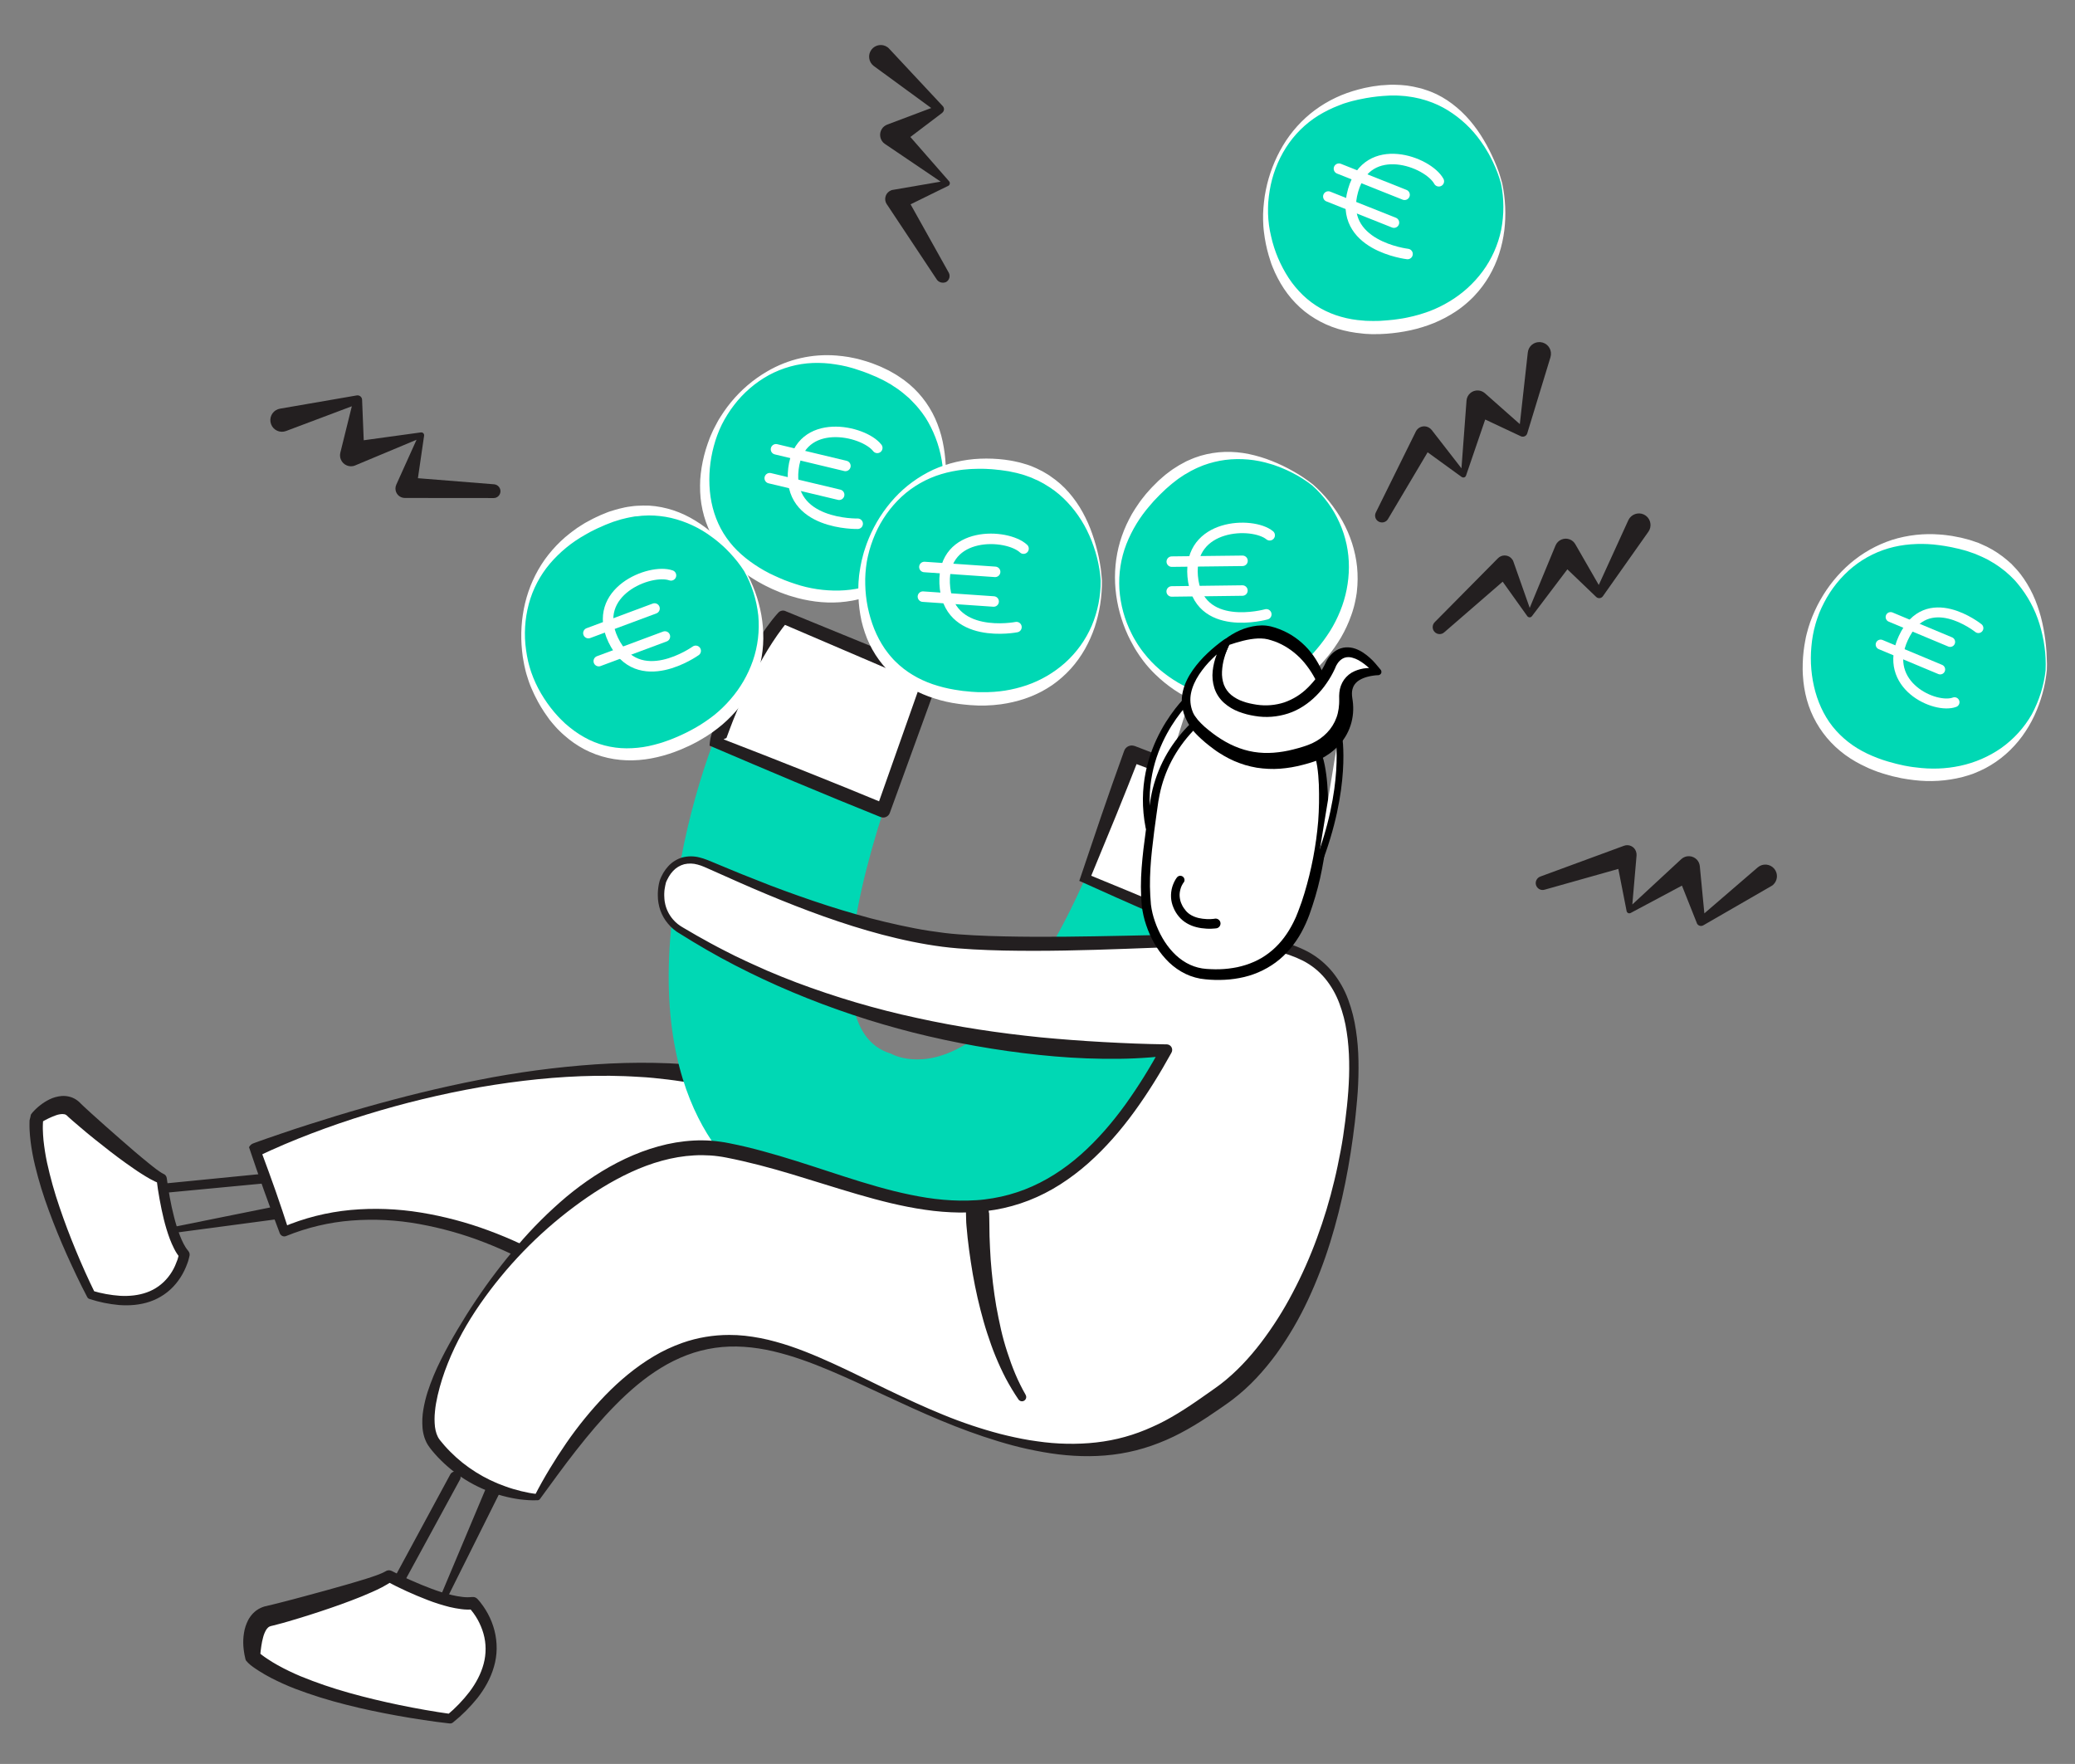 <?xml version="1.0" encoding="utf-8"?>
<!-- Generator: Adobe Illustrator 25.1.0, SVG Export Plug-In . SVG Version: 6.00 Build 0)  -->
<svg version="1.1" id="Layer_1" xmlns="http://www.w3.org/2000/svg" xmlns:xlink="http://www.w3.org/1999/xlink" x="0px" y="0px"
	 viewBox="0 0 2519.7 2141.7" style="enable-background:new 0 0 2519.7 2141.7;" xml:space="preserve">
<rect x="0" y="0" width="2519.7" height="2141.7" fill="#808080" stroke="none"/>
<style type="text/css">
	.st0{fill:#231F20;}
	.st1{fill:#FFFFFF;}
	.st2{fill:#00D8B4;}
	.st3{fill:none;stroke:#FFFFFF;stroke-width:12.74;stroke-linecap:round;stroke-linejoin:round;}
	.st4{fill:none;stroke:#FFFFFF;stroke-width:12.06;stroke-linecap:round;stroke-linejoin:round;}
	.st5{fill:#FFFFFF;stroke:#000000;stroke-width:8.21;stroke-linecap:round;stroke-linejoin:round;}
</style>
<path class="st0" d="M190.4,1437.9L321,1425c3.2-0.3,6.1,2,6.4,5.3s-2,6.1-5.3,6.4l0,0l-130.7,12.4c-3.1,0.3-5.9-2-6.2-5.1
	C185,1440.9,187.3,1438.1,190.4,1437.9L190.4,1437.9L190.4,1437.9z"/>
<path class="st0" d="M200.7,1491.7l133.5-26.9c4.2-0.9,8.3,1.9,9.2,6.1c0.9,4.2-1.9,8.3-6.1,9.2l0,0l-0.5,0.1l-135,18
	c-1.8,0.3-3.5-0.9-3.8-2.7C197.6,1493.7,198.8,1492,200.7,1491.7L200.7,1491.7z"/>
<path class="st0" d="M474.4,1924l72.3-133.7c1.7-3.3,5.7-4.6,9-2.9c3.3,1.7,4.6,5.7,2.9,9c0,0.1-0.1,0.2-0.2,0.3l0,0l-72.7,133.5
	c-1.7,3.1-5.6,4.3-8.7,2.6C473.9,1931.1,472.7,1927.2,474.4,1924L474.4,1924z"/>
<path class="st0" d="M530.4,1948.8l61.2-145.5c1.9-4.5,7.1-6.6,11.6-4.7s6.6,7.1,4.7,11.6c-0.1,0.2-0.2,0.4-0.2,0.5l-70.5,141.2
	c-0.9,1.9-3.1,2.7-5,1.8C530.4,1952.9,529.6,1950.6,530.4,1948.8L530.4,1948.8L530.4,1948.8z"/>
<path class="st1" d="M310.1,1396.2c0,0,303.5-133,554.6-88.6l59,111.8L666,1537.6c0,0-166-107.6-321-42.2L310.1,1396.2z"/>
<path class="st0" d="M302.4,1392.9c0.5-1.1,1.3-2.2,2.3-3c0.7-0.6,1.5-1.1,2.4-1.5l0.3-0.1l0.5-0.2l1.1-0.4l2.1-0.8l4.2-1.5l8.5-3
	c5.6-2,11.3-3.9,16.9-5.8c11.3-3.9,22.6-7.6,33.9-11.2c22.7-7.3,45.4-14.2,68.2-20.7c45.7-13,91.8-24.4,138.5-33.5
	c46.7-9.3,94-15.6,141.6-18.9c47.7-3.2,95.8-2.7,144,3.1l0,0c3.7,0.6,6.9,2.9,8.7,6.2l0.1,0.2l59,111.8l0,0l0.2,0.3
	c3.1,6,0.7,13.4-5.3,16.4l-0.6,0.3l-259.3,114.5l-0.2,0.1c-2.5,1.1-5.5,0.8-7.8-0.7l0,0l-2-1.3l-2.2-1.3l-4.4-2.6
	c-2.9-1.7-5.9-3.4-8.9-5c-6-3.3-12.1-6.4-18.3-9.4c-12.3-6-24.9-11.5-37.8-16.5c-25.6-10-52.2-17.4-79.3-22.3
	c-27-4.9-54.5-6.3-81.8-4.2c-27.3,2.1-54.1,8.5-79.5,18.8l0,0c-2.9,1.3-6.3-0.1-7.6-3c0,0,0,0,0,0l-0.1-0.2l-0.1-0.2
	c-6.4-17-12.9-34.3-19.1-51.8S308.2,1410.4,302.4,1392.9z M317.8,1399.6c5.8,15.5,11.4,30.9,16.9,46.5s10.7,31.4,15.9,47.4l-7.8-3.4
	l0,0c26.4-11.3,54.3-18.3,82.8-21c28.5-2.6,57.1-1.5,85.3,3.1c28.1,4.6,55.7,11.9,82.4,21.8c13.3,4.9,26.4,10.4,39.3,16.4
	c6.4,3,12.8,6.2,19.1,9.5c3.2,1.7,6.3,3.4,9.4,5.1l4.7,2.7l2.3,1.4l2.4,1.5l0,0l-8-0.6l256-121.8l-5.8,17l0,0l-59-111.8l8.8,6.4l0,0
	c-11.3-2.6-22.7-4.9-34.2-6.7c-5.8-0.8-11.5-1.8-17.3-2.4s-11.6-1.3-17.4-1.9s-11.7-1-17.5-1.3c-2.9-0.2-5.8-0.4-8.8-0.5l-8.8-0.4
	c-11.7-0.4-23.4-0.6-35.2-0.4c-47,0.7-94,5.8-140.5,13.8c-46.5,8.2-92.5,19.3-137.6,33.2c-22.6,6.9-44.9,14.6-67,23
	c-11,4.2-22,8.6-32.8,13.2c-5.4,2.3-10.8,4.7-16.2,7.1c-2.7,1.2-5.3,2.4-8,3.7l-4,1.9l-2,1l-1,0.5l-0.5,0.2l-0.2,0.1
	c0.8-0.3,1.5-0.8,2.1-1.4C316.6,1401.6,317.3,1400.7,317.8,1399.6L317.8,1399.6z"/>
<path class="st2" d="M943.7,749.1l190,75c0,0-32.7,72.6-60.9,160c-39.2,121.6-69.5,271.7,9.2,295.2c0,0,147.8,88.6,292.3-364.1
	l148.2,59.8l-94.1,339.1l-151.7,196.3l-357.4-69.6c0,0-127.3-68.7-104.6-311S943.7,749.1,943.7,749.1z"/>
<path class="st1" d="M804.9,1070.3c0,0,11.9-38.5,51.4-22.3c39.6,16.2,189.9,87.1,312.6,95.2s284.9-6.1,342.2,0
	s148.4,12.2,130.6,196.5s-89,305.8-158.3,354.4s-146.4,105.3-336.3,28.3s-308.6-206.6-494.6,95.2c0,0-73.2,0-124.6-64.8
	s162.2-392.9,354.1-356.5s366,186.3,534.2-121.5c0,0-316.4,23.6-588.8-145.1C827.4,1129.8,794,1113.4,804.9,1070.3z"/>
<path class="st0" d="M801.1,1069.2c0.2-0.5,0.2-0.5,0.3-0.8l0.2-0.6l0.5-1.2c0.3-0.8,0.7-1.6,1-2.3c0.7-1.5,1.5-3,2.3-4.4
	c1.7-2.9,3.7-5.6,6-8.1c4.7-5.2,10.7-8.9,17.4-10.8c6.7-1.7,13.7-1.7,20.4,0c3.2,0.8,6.4,1.8,9.4,3l8.6,3.5
	c11.4,4.7,22.7,9.5,34.1,14.1s22.8,9.1,34.2,13.5c22.9,8.7,46,16.9,69.2,24.4c11.6,3.7,23.3,7.3,35,10.6c11.7,3.4,23.5,6.5,35.4,9.3
	c11.8,2.8,23.7,5.4,35.6,7.7s23.9,4.1,35.9,5.6s23.9,2.2,36.2,2.9s24.4,1,36.6,1.3c48.9,1.1,98,0.2,147.1-0.8
	c24.6-0.5,49.2-1.1,73.8-1.4c12.3-0.1,24.7-0.2,37.1,0.1c6.2,0.1,12.4,0.3,18.7,0.6c3.1,0.1,6.3,0.4,9.4,0.6s6.4,0.6,9.4,0.9
	c12.2,1.4,24.7,2.9,37.1,5.6c12.6,2.6,24.8,7,36.2,13c11.5,6.2,21.7,14.7,30,24.8c8.1,10.1,14.6,21.4,19,33.6
	c4.4,11.9,7.5,24.3,9.3,36.8c1.9,12.4,2.9,24.9,3.1,37.5c0.2,12.5-0.1,25-0.9,37.4c-0.4,6.2-1,12.4-1.6,18.6
	c-0.3,3.1-0.6,6.2-0.9,9.2c-0.3,3.1-0.7,6.2-1,9.2c-5.8,49.2-15.1,98.1-29.9,145.7c-7.4,23.9-16.4,47.3-27,70
	c-10.7,22.9-23.5,44.8-38.2,65.3c-7.5,10.3-15.7,20.2-24.4,29.5c-8.8,9.4-18.4,18.1-28.7,26c-1.3,1-2.6,2-3.9,2.9l-3.9,2.8l-7.6,5.3
	c-5.1,3.5-10.2,7-15.5,10.5c-10.5,6.9-21.3,13.5-32.6,19.4c-11.3,6-23.1,11.1-35.2,15.3c-12.1,4.2-24.6,7.4-37.3,9.5
	c-25.3,4.2-50.9,4-75.8,1c-12.5-1.5-24.8-3.8-37-6.4s-24.2-5.9-36.1-9.5c-23.8-7.2-47-15.8-69.8-25.3s-45.2-19.8-67.5-30.2
	s-44.5-20.9-67.1-30.4c-11.3-4.8-22.6-9.2-34.1-13.2c-11.4-4-23-7.4-34.8-10.2c-23.4-5.4-47.4-7.5-70.7-4.1c-11.6,1.7-23,4.6-34,8.8
	c-11,4.2-21.6,9.4-31.6,15.6c-10.1,6.2-19.8,13.2-28.9,20.8c-9.2,7.7-18,15.8-26.4,24.4c-16.9,17.1-32.5,35.7-47.5,54.8
	s-29.3,39-43.8,58.8l-0.3,0.4c-0.7,0.9-1.8,1.5-3,1.4l0,0c-2,0.1-3.7,0.1-5.5,0.1s-3.6-0.1-5.4-0.2c-3.6-0.2-7.1-0.6-10.7-1
	c-7.1-1-14.1-2.4-21-4.3c-13.9-3.8-27.3-9.3-39.8-16.5c-12.6-7.2-24.1-16.1-34.4-26.2c-2.6-2.5-5.1-5.2-7.5-7.9
	c-1.2-1.3-2.4-2.7-3.5-4.1c-0.6-0.7-1.2-1.4-1.7-2.1l-0.8-1.1l-0.4-0.5l-0.5-0.7c-1.3-1.8-2.5-3.6-3.5-5.6c-0.9-1.9-1.7-3.8-2.4-5.8
	c-1.2-3.8-2.1-7.8-2.4-11.8c-0.6-7.5-0.3-15.1,1-22.5c1.2-7.1,2.9-14.2,5.1-21.1c4.4-13.5,9.8-26.5,16.2-39.2
	c6.3-12.6,13.1-24.8,20.2-36.8s14.5-23.8,22.3-35.4c15.5-23.2,32.4-45.4,50.6-66.6c18.1-21.4,38.1-41.2,59.5-59.3
	c21.7-18,45.4-33.8,71.2-46c13-6.1,26.4-11.2,40.2-15c13.9-3.9,28.3-6.3,42.7-7.1c7.3-0.4,14.6-0.3,21.8,0.2
	c1.8,0.1,3.6,0.3,5.4,0.5s3.6,0.4,5.4,0.7s3.6,0.5,5.4,0.8s3.6,0.6,5.3,1c13.8,2.7,27.5,6,41,9.7c27,7.3,53.5,16,79.8,24.6
	s52.5,17.1,79,23.7c13.3,3.3,26.6,6.1,40,8.2c13.4,2.1,26.9,3.3,40.4,3.5c6.7,0.1,13.5-0.1,20.2-0.5s13.4-1.3,20-2.4
	c13.2-2.2,26.2-5.8,38.6-10.6c25-9.7,47.9-24.5,68.1-42.4s38.1-38.7,54.1-60.8c16-22.3,30.4-45.6,43.4-69.7l0,0l6.7,10.4
	c-3.4,0.5-6.5,0.8-9.8,1.2s-6.5,0.6-9.7,0.9c-6.5,0.5-12.9,0.9-19.4,1.2c-12.9,0.6-25.9,0.7-38.8,0.5c-25.9-0.3-51.7-2-77.4-4.7
	c-51.4-5.4-102.4-14.5-152.6-27.1c-50.1-12.7-99.2-29.1-146.8-49.1c-23.8-10-47.1-20.9-70.1-32.8c-22.9-11.8-45.2-24.8-67-38.5
	l0.4,0.2c-0.5-0.3-0.8-0.4-1.2-0.7s-0.7-0.4-1-0.6c-0.7-0.4-1.3-0.9-2-1.3c-1.3-0.9-2.5-1.9-3.7-2.9c-2.4-2-4.5-4.2-6.5-6.6
	c-4-4.7-7.1-10.2-9.2-16c-2-5.8-3.1-11.9-3.1-18.1v-2.3l0.1-2.3c0-1.5,0.3-3,0.4-4.5s0.5-3,0.7-4.5S800.8,1070.7,801.1,1069.2z
	 M808.7,1071.4l-0.9,3.9c-0.2,1.3-0.5,2.7-0.7,4s-0.4,2.7-0.4,4l-0.1,2v2c0,1.3,0.1,2.7,0.2,4c0,0.7,0.2,1.3,0.2,2s0.2,1.3,0.3,2
	c1.3,7.8,4.8,15.1,10,21.1c1.7,2,3.6,3.8,5.7,5.5c1,0.8,2.1,1.6,3.2,2.3c0.5,0.4,1.1,0.7,1.6,1c0.3,0.2,0.5,0.3,0.8,0.5l0.7,0.4
	l0.2,0.1l0.1,0.1c11,6.5,22,12.9,33.2,18.9c5.6,3.1,11.3,6,16.9,8.9c2.8,1.5,5.7,2.8,8.5,4.3s5.7,2.9,8.6,4.2
	c5.7,2.8,11.5,5.5,17.3,8.1s11.6,5.2,17.4,7.8c11.7,5,23.5,9.8,35.4,14.3c47.6,17.9,96.5,32.4,146.3,43.1
	c24.8,5.5,49.8,10.1,74.9,14c25.1,3.9,50.3,7,75.6,9.6c25.3,2.4,50.6,4.3,76,5.7c12.7,0.7,25.3,1.3,38,1.8c6.3,0.2,12.7,0.4,19,0.6
	l9.5,0.2c3.1,0.1,6.4,0.1,9.4,0.2h1.2c3.7,0.1,6.7,3.1,6.6,6.9c0,1.3-0.4,2.5-1.1,3.6l0,0c-13.5,24.4-28.2,48.3-44.7,71
	s-35,44.1-56.2,62.9c-10.6,9.4-22,18-34,25.7c-12.1,7.7-24.8,14.2-38.1,19.4c-13.3,5.2-27.2,9-41.3,11.4
	c-14.1,2.3-28.3,3.4-42.6,3.3c-14.2-0.2-28.3-1.3-42.3-3.4c-14-2-27.8-4.8-41.4-8c-27.3-6.5-53.9-14.7-80.4-22.9
	s-52.8-16.5-79.3-23.3c-13.3-3.4-26.6-6.5-39.9-9.1c-1.7-0.3-3.3-0.6-4.9-0.9s-3.2-0.5-4.8-0.7s-3.2-0.4-4.9-0.6s-3.3-0.3-4.9-0.4
	c-6.5-0.4-13.1-0.5-19.7-0.1c-26.3,1.4-52.3,9.1-76.6,20.3s-47.4,25.8-69.2,42.1c-44.1,32.9-82.5,72.7-113.9,117.8
	c-15.7,22.6-29.3,46.8-39.4,72.2c-5.1,12.6-9.2,25.6-12.3,38.8c-0.7,3.3-1.4,6.5-2,9.8s-1,6.5-1.3,9.8c-0.7,6.3-0.7,12.6,0,18.9
	c0.8,6,2.6,11.5,5.6,15.4l0.3,0.4l0.4,0.5l0.8,1c0.5,0.6,1,1.3,1.6,1.9c1.1,1.3,2.1,2.5,3.2,3.8c2.2,2.5,4.5,4.9,6.8,7.2
	c9.3,9.4,19.7,17.7,30.9,24.7c11.3,7.1,23.3,12.9,35.9,17.3c6.3,2.3,12.7,4.2,19.3,5.8c3.3,0.8,6.6,1.5,9.8,2.1
	c1.7,0.3,3.3,0.6,5,0.8l2.5,0.3l2.4,0.3l0,0l-3.4,1.9c5.6-11,11.7-21.8,18.1-32.4s13.1-21,20.2-31.3c14.2-20.6,30-40,47.3-58
	c17.5-18,37-34.4,59-47.5c11-6.6,22.7-12,34.8-16.3c18.2-6.4,37.5-9.6,56.8-9.6c6.4,0,12.8,0.3,19.1,1c12.6,1.4,25,3.8,37.2,7.2
	c24.3,6.6,47.3,16.3,69.8,26.5s44.4,21.4,66.6,32s44.4,21,67.1,30.2c22.6,9.3,45.8,17.1,69.4,23.3c11.8,3,23.7,5.6,35.7,7.6
	c6,0.9,12,1.8,18,2.5s12,1.2,18,1.5c24,1.2,48.1-0.4,71-5.8c11.5-2.7,22.7-6.3,33.6-10.8c5.4-2.2,10.8-4.7,16.1-7.2
	s10.5-5.4,15.6-8.3c10.3-5.9,20.3-12.4,30.2-19.2c5-3.4,9.9-6.9,14.9-10.4l7.5-5.3l3.6-2.6c1.2-0.8,2.3-1.7,3.5-2.6
	c18.3-14.1,34.6-31.5,49-50.4c14.5-19.1,27.3-39.3,38.4-60.6c11.3-21.4,21.1-43.5,29.4-66.2c8.4-22.8,15.5-46.1,21.1-69.8
	c2.9-11.8,5.3-23.8,7.6-35.8s4.1-24.1,5.6-36.2c3.1-24.2,5.3-48.5,4.8-72.7c-0.1-6-0.4-12.1-0.9-18.1c-0.4-6-1.2-12-2.1-17.9
	c-1.7-11.8-4.7-23.3-8.9-34.5c-4.1-11-9.9-21.2-17.3-30.2c-7.4-8.9-16.5-16.2-26.8-21.5c-10.5-5.3-21.6-9.2-33.1-11.4
	c-11.6-2.4-23.6-3.6-35.9-4.8c-3.1-0.3-6-0.5-9-0.8s-6-0.3-9-0.4c-6-0.2-12.1-0.3-18.2-0.3c-12.2,0-24.4,0.3-36.7,0.6
	c-24.5,0.7-49.1,1.7-73.6,2.6c-49.2,1.8-98.5,3.1-147.9,2.1c-12.4-0.3-24.7-0.7-37.1-1.4s-24.9-1.6-37.3-3.2s-24.7-3.7-37-6.2
	s-24.3-5.4-36.3-8.5c-48-12.7-94.5-30-140-49c-22.8-9.5-45.3-19.6-67.7-29.6l-8.4-3.7c-2.6-1.1-5.3-2.1-8.1-2.8
	c-5.3-1.5-10.8-1.6-16.1-0.4c-5.2,1.4-9.9,4.2-13.6,8.2c-1.9,2-3.6,4.3-5,6.7c-0.7,1.2-1.4,2.4-2,3.7c-0.3,0.6-0.6,1.3-0.9,1.9
	l-0.4,0.9l-0.2,0.5C808.8,1071.2,808.7,1071.5,808.7,1071.4z"/>
<path class="st1" d="M44.7,1356.9c0,0,28.6-25.7,44.6-10.5s90.3,78.8,107.4,84.5c0,0,8,69.9,27.4,92.2c0,0-12.6,79.5-113.1,49.1
	C110.9,1572.2,37.8,1430.6,44.7,1356.9z"/>
<path class="st0" d="M37.5,1353.4c0.5-0.9,1.1-1.7,1.8-2.4v-0.1l0.1-0.1l0.1-0.2l0.3-0.3l0.6-0.6l1.1-1.2c0.8-0.8,1.5-1.5,2.3-2.3
	c1.6-1.5,3.2-2.9,4.9-4.2c3.5-2.8,7.4-5.2,11.4-7.2c4.6-2.3,9.6-3.6,14.7-4.1c3-0.2,6,0,8.9,0.7c3.2,0.7,6.2,2,8.9,3.8
	c1.3,0.9,2.6,1.8,3.7,2.9l0.4,0.4l0.2,0.2l0.5,0.5l1,1l4.1,3.9c2.8,2.6,5.7,5.2,8.5,7.8l17.3,15.5l17.4,15.3
	c5.8,5.1,11.7,10.1,17.5,15.2c2.9,2.5,5.9,5,8.8,7.4c2.9,2.5,5.9,4.9,8.9,7.3s5.9,4.8,8.9,7c1.5,1.1,3,2.2,4.4,3.1
	c1.3,0.9,2.6,1.7,4,2.4l0,0l0.2,0.1c2.2,0.8,3.8,2.8,4.1,5.2c1,7.8,2.3,15.8,3.7,23.6s3.1,15.6,5.1,23.3c1.9,7.6,4.2,15.1,7,22.4
	c1.3,3.6,2.9,7,4.6,10.4c1.6,3.1,3.5,6.1,5.8,8.8l0,0l0.2,0.3c1.1,1.4,1.6,3.3,1.3,5.1c-0.1,0.6-0.2,1-0.3,1.4l-0.3,1.2
	c-0.2,0.8-0.4,1.6-0.6,2.4c-0.4,1.6-0.9,3.1-1.5,4.6c-1.1,3-2.3,6-3.7,8.8c-2.8,5.8-6.3,11.2-10.4,16.1c-8.3,10-19.2,17.4-31.5,21.6
	c-12.1,4.1-24.9,5-37.2,4.1c-12.2-1.1-24.1-3.5-35.8-7.3l0,0c-1.3-0.3-2.4-1.2-3-2.4l-0.1-0.2c-4.5-8.5-8.7-17-12.8-25.6
	s-8.1-17.2-12-25.9c-7.8-17.4-15-35.1-21.6-53c-6.7-18-12.4-36.4-16.9-55.1c-2.3-9.5-4.1-19.1-5.3-28.7c-0.6-4.9-1.1-9.8-1.3-14.8
	l-0.1-3.8v-3.8l0.1-3.8C36.6,1357.9,37,1355.6,37.5,1353.4z M51.8,1360.5c0.4,0.2,0.6,0.2,0.5,0.4l-0.2,3.3l-0.1,3.3v3.3
	c0.1,4.5,0.4,9,0.8,13.5c1,9.2,2.4,18.3,4.3,27.2c4,18.2,9,36.2,15.1,53.9c6,17.8,12.7,35.4,19.9,52.8s14.9,34.7,23.2,51.5l-3-2.5
	l0,0c10.9,3.3,22.2,5.3,33.5,6.1c11.2,0.6,22.4-0.5,32.6-4.2c10.1-3.6,19-10,25.7-18.4c3.4-4.2,6.2-8.8,8.4-13.7
	c1.1-2.5,2.1-5,3-7.5c0.4-1.3,0.8-2.6,1.1-3.8c0.2-0.6,0.3-1.3,0.4-1.9l0.2-0.9l0.1-0.8l1.6,5.4l0,0c-2.9-3.5-5.5-7.4-7.5-11.5
	c-1.9-3.8-3.7-7.8-5.2-11.8c-2.9-7.8-5.3-15.8-7.3-23.9c-2-8-3.6-16.1-5.1-24.2s-2.7-16.1-3.7-24.4l4.3,5.2l0,0
	c-2.3-0.7-4.5-1.5-6.6-2.6c-1.9-0.9-3.8-1.9-5.6-2.9c-3.6-2-7-4.1-10.3-6.2s-6.7-4.3-9.9-6.6s-6.5-4.5-9.7-6.8
	c-6.4-4.6-12.7-9.3-18.9-14.1s-12.4-9.7-18.5-14.6l-9.1-7.4l-9-7.6c-3-2.6-6-5.1-9-7.7l-4.5-4l-2.1-2c-0.3-0.2-0.6-0.5-0.9-0.7
	c-0.6-0.4-1.2-0.6-1.8-0.8c-0.9-0.2-1.8-0.3-2.7-0.3c-2.7,0.1-5.3,0.6-7.8,1.5c-3.1,1.1-6.2,2.4-9.1,3.8c-1.6,0.8-3.1,1.6-4.7,2.4
	l-2.3,1.3l-1.1,0.7l-0.6,0.3l-0.3,0.2l-0.1,0.1h-0.1l0,0C50.8,1362.1,51.4,1361.4,51.8,1360.5L51.8,1360.5z"/>
<path class="st1" d="M306.7,2011.8c0,0-5.2-44,19-49.6s130.3-36,146.5-48.8c0,0,69.2,37.3,102.1,33c0,0,64.8,63.2-27.8,140.2
	C546.5,2086.7,369.8,2065.8,306.7,2011.8z"/>
<path class="st0" d="M298.7,2016.1c-0.5-1-0.9-2.2-1-3.3v-0.1v-0.1l-0.1-0.2l-0.1-0.5l-0.2-0.9l-0.4-1.8c-0.2-1.2-0.4-2.4-0.6-3.6
	c-0.4-2.4-0.6-4.9-0.8-7.3c-0.3-5.1-0.1-10.2,0.7-15.2c0.8-5.7,2.6-11.1,5.2-16.2c1.6-2.9,3.5-5.6,5.8-8c2.5-2.6,5.5-4.8,8.8-6.4
	c1.6-0.8,3.4-1.5,5.1-2l1.3-0.3l1-0.2l1.5-0.4c2.1-0.5,4.2-1,6.3-1.5l12.7-3.2l12.7-3.3l12.7-3.4l25.4-6.9
	c8.5-2.3,16.9-4.7,25.3-7.1c4.2-1.2,8.4-2.5,12.6-3.7c4.2-1.2,8.3-2.5,12.5-3.8s8.2-2.7,12.2-4.1c2-0.7,3.9-1.5,5.8-2.3
	c1.6-0.7,3.2-1.4,4.7-2.3l0,0l0.2-0.1c2.2-1.6,5.2-1.8,7.6-0.6c3.8,2,7.9,4,11.8,6s8,3.8,12.1,5.6c8.1,3.6,16.3,7,24.6,10.1
	c8.2,3.1,16.5,5.7,25,7.7c4.1,1,8.3,1.7,12.5,2.2c3.9,0.5,7.8,0.5,11.7,0.1l0,0h0.5c2.1-0.2,4.2,0.6,5.7,2.1l0.6,0.6l0.5,0.6l1,1.1
	c0.6,0.7,1.2,1.5,1.8,2.2c1.2,1.5,2.3,2.9,3.3,4.4c2.1,3,4,6.1,5.8,9.4c3.5,6.5,6.2,13.4,8,20.5c1.8,7.2,2.7,14.6,2.6,22
	c-0.1,7.4-1.2,14.7-3.3,21.8c-4,14.1-11.3,26.8-20,37.9c-8.8,10.9-18.7,20.9-29.6,29.6l0,0c-1.1,1-2.7,1.5-4.2,1.3h-0.2
	c-10.7-1.2-21.2-2.6-31.7-4.2c-10.5-1.6-21-3.3-31.5-5.2c-21-3.8-41.8-8.1-62.5-13.4c-20.8-5.2-41.4-11.6-61.4-19.2
	c-10.2-3.9-20.1-8.4-29.8-13.4c-4.9-2.6-9.7-5.3-14.4-8.3l-3.5-2.3l-3.5-2.4l-3.4-2.6C302.2,2019.9,300.3,2018.1,298.7,2016.1z
	 M314.7,2007.6c0.4-0.2,0.6-0.4,0.7-0.3l2.9,2.3l3,2.2l3.1,2.1c4.1,2.8,8.4,5.4,12.9,7.9c9,5,18.2,9.4,27.7,13.4
	c19.3,7.9,39,14.6,59.1,20.2c20.2,5.7,40.6,10.5,61.2,14.8c10.3,2.1,20.6,4.1,31,5.9c10.3,1.8,20.8,3.5,31.1,4.9l-4.4,1.3l0,0
	c10.1-8.4,19.2-17.9,27.2-28.3c7.8-10.4,13.9-21.8,17.1-33.9c3.2-12,3.2-24.6-0.2-36.6c-1.7-6-4.1-11.7-7.1-17.1
	c-1.5-2.7-3.2-5.3-5-7.8c-0.9-1.2-1.9-2.5-2.8-3.6c-0.5-0.6-1-1.2-1.5-1.7l-0.7-0.8l-0.4-0.4l-0.3-0.3l6.2,2.1l0,0
	c-5.1,0.6-10.3,0.5-15.4-0.2c-4.8-0.6-9.5-1.5-14.2-2.6c-9.1-2.3-18-5.1-26.7-8.5c-8.7-3.3-17.1-6.9-25.5-10.7
	c-4.2-1.9-8.3-3.9-12.4-5.9c-4.1-2-8.2-4.1-12.3-6.3l7.8-0.7l0,0c-2,1.7-4.2,3.3-6.6,4.6c-2.1,1.3-4.2,2.4-6.2,3.5
	c-4.1,2.1-8.2,4.1-12.4,5.9s-8.3,3.6-12.4,5.3s-8.3,3.3-12.5,4.9c-8.3,3.2-16.8,6.2-25.2,9.1s-16.9,5.7-25.4,8.4s-17,5.3-25.6,7.8
	c-4.3,1.3-8.6,2.5-13,3.6c-2.2,0.6-4.4,1.2-6.6,1.7l-1.7,0.4l-0.4,0.1l-0.2,0.1c-0.1,0-0.2,0.1-0.3,0.1c-0.4,0.1-0.7,0.3-1.1,0.4
	c-0.7,0.4-1.4,0.8-1.9,1.4c-0.8,0.8-1.5,1.6-2.1,2.6c-1.6,2.7-2.8,5.7-3.6,8.7c-1,3.7-1.8,7.4-2.3,11.1c-0.3,2-0.5,3.9-0.8,6l-0.3,3
	l-0.2,1.5l-0.1,0.7v0.4v0.2v0.1C315.6,2009.7,315.2,2008.6,314.7,2007.6L314.7,2007.6z"/>
<path class="st2" d="M1142.9,621.8c0,0,31.4-123.2-75.9-170.3c-104.9-46.1-178.6,19.8-200.7,79.1c-20,53.8-20.8,139.7,83.7,181
	C1044.8,749.2,1120.9,698.2,1142.9,621.8z"/>
<path class="st1" d="M1142.1,621.6c2.1-9.2,3.3-18.7,3.6-28.1c0.1-2.4,0.1-4.7,0.2-7.1s-0.1-4.7-0.2-7.1c-0.2-4.7-0.6-9.4-1.2-14.1
	c-2.3-18.5-8.2-36.5-17.4-52.7l-1.8-3c-0.6-1-1.1-2-1.8-2.9l-3.9-5.6c-1.4-1.8-2.8-3.5-4.2-5.3c-0.7-0.9-1.4-1.8-2.2-2.6l-2.3-2.5
	c-1.5-1.7-3.1-3.3-4.7-4.9l-2.4-2.4c-0.8-0.8-1.7-1.5-2.6-2.2l-2.6-2.2c-0.9-0.7-1.7-1.5-2.6-2.2c-1.8-1.3-3.6-2.7-5.4-4.1
	c-0.9-0.7-1.9-1.3-2.8-1.9l-2.8-1.8l-2.8-1.9l-3-1.7c-2-1.1-3.9-2.3-5.9-3.3s-4.1-2-6.2-3c-1-0.5-2-1-3.1-1.5l-3.2-1.3
	c-2.1-0.9-4.2-1.8-6.4-2.7c-4.3-1.6-8.6-3.3-13-4.6l-3.3-1.1c-1.1-0.4-2.2-0.7-3.3-1l-6.7-1.8c-4.5-1-9-2-13.5-2.6
	c-9.1-1.5-18.3-2-27.6-1.7c-9.3,0.4-18.5,1.8-27.4,4.3c-9,2.5-17.7,6-25.9,10.4c-16.5,9.1-30.9,21.5-42.3,36.4
	c-2.9,3.7-5.5,7.5-8,11.5c-0.6,1-1.2,2-1.8,3l-1.8,3c-1.1,2-2.2,4.1-3.3,6.2c-4.1,8.4-7.3,17.1-9.7,26.1
	c-4.8,17.8-6.5,36.4-4.8,54.8c1.7,18.1,7.1,35.7,16.5,51c4.7,7.6,10.3,14.7,16.7,21c6.4,6.3,13.5,12,21,17c1.9,1.2,3.8,2.5,5.7,3.7
	s3.9,2.3,5.9,3.5l6,3.2c1,0.6,2,1,3.1,1.5l3.1,1.5c4.1,2,8.4,3.7,12.6,5.5c4.3,1.6,8.6,3.3,12.9,4.6c17.2,5.8,35.4,8.5,53.5,8.1
	c18.2-0.4,36.2-4.5,52.8-12c17-7.8,32-19.2,44-33.5C1128,656.7,1136.9,639.8,1142.1,621.6z M1143.6,622c-5.2,18.5-13.6,36-24.6,51.8
	c-5.6,7.9-12,15.3-19,22c-7.1,6.8-15,12.7-23.5,17.8c-8.6,5.1-17.7,9.1-27.2,12.1c-2.4,0.8-4.8,1.3-7.2,2s-4.9,1.1-7.3,1.6
	c-4.9,0.9-9.9,1.5-14.9,1.9c-10,0.7-20,0.4-29.9-0.9c-9.9-1.3-19.6-3.4-29.1-6.4c-2.4-0.7-4.8-1.4-7.1-2.3l-7-2.6l-6.8-2.9
	c-1.1-0.5-2.3-0.9-3.4-1.5l-3.3-1.6l-3.3-1.6c-1.1-0.5-2.2-1.1-3.3-1.7l-6.5-3.6c-2.2-1.2-4.2-2.6-6.4-3.9s-4.2-2.7-6.2-4.2
	c-8.2-5.7-15.9-12.2-22.9-19.5c-6.9-7.3-13-15.4-18.1-24.2c-10-17.5-15.6-37.2-16.4-57.3c-0.2-5-0.1-9.9,0.1-14.8
	c0.2-2.5,0.4-4.9,0.7-7.4s0.6-4.9,1-7.3c1.6-9.7,4-19.2,7.2-28.4c0.8-2.3,1.6-4.6,2.5-6.9c0.5-1.1,0.9-2.3,1.4-3.4l1.5-3.4
	c0.9-2.3,2.1-4.4,3.2-6.6s2.3-4.3,3.4-6.5c1.1-2.1,2.4-4.2,3.7-6.2s2.6-4.1,4-6.1c2.8-4,5.6-7.9,8.7-11.6
	c12.3-15,27.2-27.7,43.9-37.4c25.5-15,55-21.7,84.4-19.3c4.9,0.3,9.8,1.1,14.7,1.8c4.8,1,9.7,1.8,14.4,3.2c4.8,1.2,9.4,2.8,14.1,4.4
	c2.3,0.8,4.6,1.8,6.9,2.7l3.4,1.4c1.1,0.5,2.2,1,3.4,1.6c2.3,1,4.5,2.1,6.7,3.2c2.2,1.2,4.3,2.4,6.5,3.7c1.1,0.6,2.2,1.2,3.2,1.9
	l3.1,2.1l3.1,2.1c1,0.7,2.1,1.4,3.1,2.2c16.1,12,28.8,27.9,37.1,46.2c4,9,7.1,18.3,9.1,27.9c2,9.5,3.2,19.1,3.7,28.8
	c0.5,9.6,0.3,19.2-0.5,28.8c-0.4,4.8-0.9,9.5-1.6,14.3C1145.5,612.6,1144.7,617.3,1143.6,622L1143.6,622z"/>
<path class="st3" d="M1041.5,635.9c0,0-86.5,2.2-78-66.9c7.8-63.5,84.9-46.9,101.8-25.2"/>
<line class="st3" x1="1019" y1="600.7" x2="934.7" y2="580.6"/>
<line class="st3" x1="1026.6" y1="565.7" x2="942.3" y2="545.5"/>
<path class="st2" d="M1593.7,588.7c0,0-96.6-80.1-182.8,0.4c-84.3,78.8-56.2,174.7-12.5,219.8c39.6,40.9,115.7,77.1,195.6-3.3
	C1666.5,732.7,1652.6,640.7,1593.7,588.7z"/>
<path class="st1" d="M1593.2,589.2c-7.5-5.8-15.5-10.9-24-15.2c-2.1-1.1-4.2-2.1-6.4-3.1l-3.2-1.4c-1.1-0.5-2.2-0.9-3.3-1.4
	c-2.2-0.9-4.4-1.8-6.6-2.5l-3.3-1.2l-3.4-1c-17.8-5.6-36.6-7.3-55.2-5c-9,1.2-17.9,3.4-26.4,6.5c-2.1,0.9-4.2,1.7-6.3,2.6
	c-1,0.4-2.1,0.9-3.1,1.4l-3,1.5c-1,0.5-2,1-3,1.5l-2.9,1.7l-2.9,1.7l-1.5,0.8l-1.4,0.9l-5.7,3.8c-1,0.6-1.8,1.4-2.7,2l-2.7,2.1
	l-2.7,2.1c-0.9,0.7-1.7,1.5-2.6,2.2c-1.7,1.5-3.4,3-5.2,4.5c-1.7,1.6-3.3,3.2-5,4.8l-2.5,2.4c-0.8,0.8-1.6,1.7-2.4,2.5l-4.8,5
	l-4.5,5.2c-12.2,13.9-21.9,29.8-28.7,47c-6.8,17.5-9.6,36.2-8.5,54.8c1.3,18.8,6.3,37.1,14.8,53.9c1,2.1,2.2,4.2,3.3,6.2
	s2.4,4,3.6,6c0.6,1,1.3,2,1.9,2.9l2,2.9c1.3,1.9,2.8,3.8,4.2,5.6c5.7,7.3,12.2,14.1,19.2,20.1c7.1,6,14.6,11.3,22.6,16
	c2,1.2,4,2.2,6,3.3s4.1,2.1,6.2,3s4.1,1.9,6.3,2.7l3.2,1.2c1.1,0.4,2.1,0.7,3.2,1.1c8.5,3,17.4,4.9,26.4,5.8
	c8.9,0.9,17.9,0.6,26.7-0.8c8.8-1.4,17.5-4,25.7-7.5c8.3-3.5,16.3-7.9,23.7-13l1.4-0.9l1.4-1l2.8-2l2.8-2l2.7-2.2
	c1.8-1.5,3.6-2.8,5.3-4.3l5.1-4.5c6.8-6.2,13.2-12.7,19.1-19.7c5.9-6.9,11.3-14.3,16.2-22c4.8-7.7,8.9-15.8,12.3-24.2
	c6.9-16.9,10.5-35,10.6-53.3c0.1-18.7-3.8-37.1-11.5-54.2C1618.8,617.3,1607.4,601.8,1593.2,589.2z M1594.2,588.1
	c14.5,12.7,26.6,27.8,36,44.6c4.7,8.5,8.6,17.4,11.6,26.7c3,9.4,5.1,19,6.1,28.8c1,9.9,0.9,19.9-0.2,29.7l-0.2,1.9l-0.3,1.8
	l-0.6,3.7c-0.4,2.5-1,4.9-1.5,7.3s-1.2,4.8-1.9,7.2c-0.4,1.2-0.7,2.4-1.1,3.6l-1.2,3.5c-3.3,9.4-7.5,18.5-12.5,27.1
	c-5.1,8.6-10.8,16.7-17.2,24.3c-1.6,1.9-3.2,3.8-4.8,5.6l-5.1,5.4c-1.7,1.8-3.5,3.5-5.2,5.2s-3.5,3.5-5.4,5.1
	c-7.4,6.7-15.2,12.7-23.6,18.1c-8.4,5.5-17.3,10.1-26.7,13.8c-9.4,3.7-19.2,6.3-29.3,7.6c-10,1.3-20.2,1.3-30.2,0
	c-10-1.3-19.7-3.9-29-7.7c-9.2-3.7-18-8.4-26.2-14c-8.1-5.5-15.7-11.7-22.8-18.6c-1.7-1.7-3.5-3.4-5.1-5.2c-0.8-0.9-1.7-1.8-2.5-2.7
	l-2.4-2.8l-1.2-1.4l-1.1-1.4l-2.3-2.9c-1.5-1.9-2.9-3.9-4.3-5.9s-2.7-4-4-6.1s-2.6-4.1-3.7-6.3s-2.4-4.2-3.5-6.4s-2.2-4.3-3.2-6.5
	c-8.1-17.6-13.2-36.4-15-55.7c-1.8-19.4,0-39.1,5.5-57.8c2.8-9.4,6.5-18.6,11-27.3c1.1-2.2,2.3-4.3,3.5-6.5l3.9-6.3
	c1.3-2.1,2.7-4.1,4.1-6.1s2.8-4.1,4.4-6l4.6-5.8c1.6-1.9,3.3-3.7,4.9-5.5c0.8-0.9,1.6-1.8,2.5-2.7l2.6-2.6c1.7-1.7,3.4-3.5,5.2-5.2
	s3.7-3.3,5.6-4.9c0.9-0.8,1.9-1.6,2.8-2.4l3-2.3c2-1.5,3.9-3,6-4.4l6.3-4l1.6-1l1.7-0.9l3.3-1.8l3.3-1.8c1.1-0.6,2.3-1,3.4-1.5
	l3.4-1.5c1.1-0.5,2.3-1,3.5-1.4c2.4-0.8,4.7-1.6,7.1-2.4c9.6-2.8,19.5-4.4,29.5-4.7c9.8-0.3,19.7,0.6,29.3,2.6
	c9.5,2,18.8,4.8,27.8,8.4c8.9,3.5,17.6,7.7,26,12.5c4.2,2.4,8.3,4.8,12.2,7.5S1590.4,585,1594.2,588.1L1594.2,588.1z"/>
<path class="st3" d="M1537.7,745.9c0,0-83.4,23.5-89.4-46.2c-5.5-64.1,72.7-66.9,93.5-49.8"/>
<line class="st3" x1="1508.7" y1="717" x2="1422.8" y2="718.1"/>
<line class="st3" x1="1508.8" y1="680.9" x2="1422.9" y2="681.9"/>
<path class="st2" d="M2484.7,813.7c0,0,9.5-127-104.2-153.8c-111.2-26.3-172.4,52-183.8,114.4c-10.4,56.6,3.8,141.3,113.8,162.9
	C2410.4,956.8,2476.4,892.9,2484.7,813.7z"/>
<path class="st1" d="M2484,813.6c0.4-9.5,0-18.9-1.3-28.3c-0.3-2.3-0.7-4.7-1.1-7s-0.9-4.7-1.4-7c-1-4.6-2.2-9.2-3.6-13.7
	c-5.5-17.9-14.5-34.5-26.4-48.8l-2.2-2.6c-0.8-0.9-1.5-1.8-2.3-2.5l-4.8-4.8c-1.7-1.5-3.4-3-5.1-4.5l-0.6-0.6l-0.7-0.5l-1.3-1
	l-2.7-2.1c-1.7-1.5-3.7-2.6-5.5-3.9l-2.8-1.9c-1-0.6-2-1.1-2.9-1.7l-2.9-1.7l-1.5-0.9c-0.5-0.3-1-0.5-1.5-0.8c-2-1-4-2-6.1-3
	s-4.2-1.8-6.2-2.7c-1.1-0.4-2.1-0.9-3.1-1.3l-3.2-1.1c-2.1-0.7-4.3-1.5-6.4-2.2s-4.4-1.2-6.6-1.8c-1.1-0.3-2.2-0.7-3.3-0.9l-3.4-0.7
	c-2.2-0.5-4.5-1.1-6.8-1.5c-4.5-0.8-9.1-1.7-13.6-2.2c-4.6-0.7-9.1-1-13.7-1.3l-6.9-0.2c-0.6,0-1.1,0-1.7,0l-1.7,0l-3.4,0.1
	c-9.2,0.3-18.4,1.4-27.4,3.5c-9,2.1-17.8,5.2-26.2,9.3c-8.4,4.1-16.3,9.1-23.6,15c-14.6,11.9-26.5,26.7-35.1,43.4
	c-2.2,4.1-4.1,8.4-5.9,12.7c-0.9,2.2-1.6,4.4-2.4,6.6s-1.4,4.5-2.1,6.7c-2.6,8.9-4.2,18.1-5,27.4c-1.7,18.4-0.1,37,4.8,54.8
	c4.9,17.5,13.2,34,25.2,47.2c6,6.7,12.8,12.6,20.1,17.7c7.4,5.1,15.4,9.4,23.7,12.9c8.4,3.6,17,6.5,25.8,8.7l3.3,0.9
	c1.1,0.3,2.2,0.5,3.4,0.8l6.7,1.5l6.8,1.2c1.1,0.2,2.2,0.4,3.4,0.5l3.4,0.4c9,1.2,18.1,1.7,27.2,1.4c9-0.3,18-1.4,26.9-3.3
	c17.8-3.8,34.7-11.1,49.7-21.5c15.2-10.8,27.9-24.7,37.2-40.9C2476.1,850.7,2482,832.5,2484,813.6z M2485.5,813.7
	c-1.9,19.2-7.1,37.9-15.2,55.3c-4.1,8.8-9.1,17.2-14.8,25c-5.8,7.9-12.5,15.2-19.9,21.7c-7.5,6.6-15.7,12.2-24.5,16.9
	c-4.4,2.3-9,4.4-13.6,6.2l-1.7,0.7l-1.8,0.6l-3.6,1.2c-2.4,0.8-4.8,1.5-7.2,2.1c-19.4,4.9-39.5,6.2-59.4,3.7
	c-4.9-0.5-9.8-1.4-14.7-2.2l-7.2-1.6c-1.2-0.3-2.4-0.5-3.6-0.8l-3.6-1c-2.4-0.7-4.8-1.3-7.1-2l-7.1-2.3c-2.4-0.8-4.6-1.8-7-2.7
	c-1.2-0.5-2.3-0.9-3.5-1.4l-3.4-1.6c-9.1-4.1-17.9-9.1-26-15c-8.2-6-15.6-12.9-22.1-20.6c-13-15.5-22-33.8-26.2-53.6
	c-1.1-4.8-1.8-9.8-2.4-14.7c-0.2-2.5-0.4-4.9-0.6-7.4l-0.2-3.7c-0.1-1.2-0.1-2.5-0.1-3.7c-0.1-9.8,0.6-19.6,2.1-29.2
	c0.4-2.4,0.8-4.8,1.3-7.2c0.2-1.2,0.5-2.4,0.7-3.6l0.9-3.6c1.2-4.8,2.6-9.4,4.2-14c0.9-2.3,1.7-4.6,2.6-6.8s1.9-4.5,2.9-6.7
	c2-4.4,4.2-8.8,6.6-13c9.5-16.9,21.8-32.1,36.5-44.7c14.8-12.7,32.1-22.4,50.7-28.5c18.8-5.9,38.7-8.1,58.3-6.5l3.7,0.3l1.8,0.2
	l1.8,0.2l7.3,1c1.2,0.2,2.4,0.4,3.6,0.7l3.6,0.7l3.6,0.7c1.2,0.2,2.4,0.6,3.6,0.9c2.4,0.6,4.8,1.3,7.2,1.9c2.4,0.7,4.7,1.6,7.1,2.4
	l3.5,1.2c1.1,0.5,2.3,1,3.4,1.5c2.3,1,4.6,2,6.8,3.1c9,4.5,17.3,10.1,24.9,16.6l2.8,2.5l1.4,1.2l0.7,0.6l0.6,0.7
	c1.7,1.8,3.4,3.6,5.1,5.4s3.2,3.8,4.8,5.7c0.8,0.9,1.5,2,2.2,3l2.2,3c5.5,8.1,10.2,16.8,13.9,25.9c3.6,9,6.5,18.2,8.6,27.7
	c2.1,9.4,3.6,18.9,4.5,28.4c0.5,4.8,0.8,9.5,0.9,14.3C2485.7,804.1,2485.8,808.9,2485.5,813.7z"/>
<path class="st4" d="M2402.4,762.6c0,0-62.6-50.1-91.2,12.2c-26.3,57.3,38.9,86.5,62.2,77.8"/>
<line class="st4" x1="2368.1" y1="779.4" x2="2295.8" y2="749.2"/>
<line class="st4" x1="2356" y1="812.8" x2="2283.7" y2="782.6"/>
<path class="st2" d="M1823.4,222.6c0,0-29.9-123.6-146.1-112.6c-113.6,10.8-147.7,104.7-139.5,167.6c7.5,57.1,46.9,132.9,158,118.2
	C1796.6,382.5,1839.7,300.5,1823.4,222.6z"/>
<path class="st1" d="M1822.7,222.8c-2.5-9.1-5.9-18-10-26.5c-1-2.1-2.1-4.2-3.2-6.4s-2.3-4.2-3.5-6.2c-2.4-4.1-4.9-8.1-7.7-11.9
	c-10.7-15.3-24.5-28.2-40.4-38c-7.8-4.8-16.1-8.6-24.7-11.4c-1.1-0.4-2.1-0.7-3.2-1l-3.3-0.9c-1.1-0.3-2.1-0.7-3.3-0.9l-3.3-0.7
	c-4.4-1.1-8.9-1.5-13.4-2.2c-4.5-0.3-9-0.8-13.6-0.7h-3.4h-1.7l-1.7,0.1c-2.3,0.1-4.5,0.3-6.8,0.4c-9.2,0.7-18.3,2-27.3,3.9
	l-3.4,0.7l-3.3,0.8l-3.4,0.8c-1.1,0.3-2.2,0.5-3.3,0.9l-6.6,2c-1.1,0.3-2.2,0.8-3.2,1.2l-3.2,1.2c-8.6,3.3-16.9,7.4-24.8,12.2
	c-15.9,9.9-29.3,23.2-39.4,39c-10.1,15.9-16.8,33.7-19.8,52.2c-0.8,4.6-1.3,9.3-1.7,13.9c-0.2,2.3-0.2,4.7-0.3,7s0,4.7,0,7
	c0.3,9.3,1.5,18.6,3.7,27.6c4,18,11.3,35.2,21.4,50.7c5,7.6,10.8,14.5,17.3,20.8c6.5,6.2,13.7,11.6,21.5,16
	c7.8,4.4,16.1,7.8,24.7,10.2c8.7,2.5,17.6,4,26.6,4.6c1.1,0.1,2.2,0.2,3.4,0.3l3.4,0.1c2.3,0,4.5,0.2,6.8,0.1l6.8-0.1l6.9-0.5
	c2.3-0.1,4.6-0.4,6.8-0.6s4.6-0.4,6.8-0.8l6.8-1c1.1-0.1,2.2-0.4,3.4-0.6l3.4-0.7c8.9-1.8,17.7-4.4,26.2-7.5
	c8.5-3.2,16.6-7.2,24.4-11.9c15.7-9.4,29.3-21.7,40.2-36.4c11.1-15,18.8-32.3,22.6-50.5C1826.5,260.6,1826.5,241.4,1822.7,222.8z
	 M1824.1,222.5c4,18.8,4.9,38.2,2.6,57.3c-1.2,9.6-3.3,19.2-6.3,28.4c-3,9.3-7.1,18.4-12,26.9c-5,8.6-11,16.6-17.8,23.8l-1.3,1.4
	c-0.4,0.5-0.9,0.9-1.3,1.3l-2.7,2.6c-1.8,1.8-3.7,3.3-5.6,5s-3.9,3.1-5.9,4.7c-1,0.8-2,1.5-3,2.2l-3.1,2.1
	c-8.3,5.5-17.2,10.2-26.4,14c-9.2,3.7-18.8,6.7-28.5,8.8c-9.7,2.1-19.5,3.5-29.3,4.2l-7.4,0.4l-7.4,0.1c-2.5,0.1-5-0.1-7.4-0.2
	l-3.7-0.2c-1.2-0.1-2.5-0.2-3.7-0.4c-10-0.9-19.9-2.8-29.5-5.7c-9.7-3-18.9-7.1-27.6-12.4c-8.7-5.2-16.6-11.5-23.6-18.8
	c-7-7.2-13-15.2-18.1-23.9c-2.5-4.3-4.8-8.7-6.9-13.2c-1-2.3-1.9-4.5-2.9-6.8s-1.8-4.6-2.5-6.9c-3.1-9.3-5.5-18.8-7-28.5
	c-0.4-2.4-0.7-4.8-1-7.2c-0.1-1.2-0.3-2.4-0.4-3.6l-0.3-3.7c-0.3-4.9-0.4-9.8-0.3-14.6c0.1-2.4,0.2-4.9,0.4-7.3s0.4-4.8,0.7-7.2
	c0.5-4.8,1.2-9.6,2.2-14.3c3.8-19,10.8-37.2,20.7-53.9c10-16.8,23.2-31.5,38.9-43.2c7.9-5.8,16.4-10.9,25.3-15.1
	c8.9-4.2,18.2-7.5,27.8-10c2.4-0.6,4.8-1.2,7.2-1.8l7.2-1.4c2.4-0.5,4.9-0.8,7.3-1.1l3.6-0.5l1.8-0.2l1.9-0.1c2.5-0.2,5-0.3,7.4-0.5
	l1.9-0.1h1.9h3.7c5,0.1,10,0.4,14.9,1c5,0.7,9.9,1.7,14.7,2.9l3.6,0.9c1.2,0.3,2.4,0.8,3.6,1.2l3.6,1.2c1.2,0.4,2.4,0.8,3.5,1.3
	l6.9,3c2.2,1.1,4.4,2.3,6.6,3.5c4.3,2.5,8.5,5.2,12.4,8.2c7.8,5.9,15,12.7,21.4,20.2c6.3,7.4,11.9,15.3,16.8,23.6
	c4.9,8.2,9.2,16.8,13,25.6c1.9,4.4,3.7,8.8,5.3,13.3C1821.4,213.3,1822.9,217.8,1824.1,222.5z"/>
<path class="st3" d="M1709.2,308.4c0,0-85.4-9.8-66.1-77.3c17.7-62.1,90.9-34.9,104.1-11"/>
<line class="st3" x1="1692.7" y1="270.3" x2="1613" y2="238.6"/>
<line class="st3" x1="1705.6" y1="236.5" x2="1625.9" y2="204.8"/>
<polygon class="st1" points="1317.8,1066.4 1493.9,1142.1 1548,981 1374.4,915.1 "/>
<path class="st0" d="M1325.1,1063.3c28.9,11.8,57.6,23.7,86.1,35.7c28.5,11.9,57,24.1,85.6,36.6l-9.4,4.2l52-161.8l5.5,11.5
	l-173.9-65.2l12.8-5.8c-9.4,24-18.9,48-28.7,72L1325.1,1063.3z M1310.6,1069.5c8.8-25.9,17.6-52.2,26.6-78.6s18.4-52.9,27.9-79.3
	c1.8-5.1,7.4-7.7,12.5-5.9c0,0,0,0,0,0h0.1h0.1l173.3,66.6l0.1,0.1c4.6,1.8,6.9,6.8,5.3,11.5l-56.1,160.4v0.1
	c-1.3,3.7-5.3,5.6-9,4.3c0,0,0,0,0,0l-0.4-0.2c-30.1-12.8-60.3-25.8-90.6-39S1340.4,1082.9,1310.6,1069.5z"/>
<path class="st1" d="M870.1,901.5l202.4,82.6l57.4-160l-179-75C950.9,749.1,909,793.5,870.1,901.5z"/>
<path class="st0" d="M878.7,897.7c33.2,12.8,66.1,25.7,98.8,38.7s65.4,26.3,98.2,39.9l-11.2,5l0,0l56.6-160.3l5.2,11.8l0,0
	l-178.4-76.4l8.6-1.8l0,0l-0.7,0.8l-0.8,1l-1.6,2c-1.1,1.3-2.1,2.7-3.2,4.1c-2.1,2.8-4.2,5.6-6.2,8.5c-4,5.8-7.9,11.7-11.6,17.7
	c-7.4,12.1-14.2,24.6-20.5,37.3s-12.2,25.7-17.7,38.9c-2.8,6.6-5.4,13.2-7.9,19.9l-3.7,10l-0.1,0.4c0,0.1-0.1,0.2-0.1,0.2
	c-0.1,0.1-0.1,0.3-0.2,0.4c-0.2,0.3-0.5,0.5-0.8,0.6C880.7,896.6,879.7,897,878.7,897.7z M861.6,905.3c0.2-2.9,0.5-5.8,1.1-8.7
	c0.3-1.5,0.7-3,1.1-4.4c0.2-0.7,0.4-1.4,0.7-2.2l0.4-1l0.3-0.9l4-10.2c2.7-6.8,5.5-13.5,8.5-20.2c5.9-13.4,12.1-26.6,18.9-39.6
	s14-25.8,21.9-38.2c4-6.2,8.1-12.3,12.4-18.3c2.2-3,4.4-6,6.7-8.9c1.2-1.5,2.3-2.9,3.6-4.4l1.9-2.2l1-1.1l1.1-1.2l0,0
	c2.1-2.3,5.5-3.1,8.5-1.9l0.1,0.1l179.6,73.5l0,0h0.1c4.5,1.9,6.8,7.1,5.1,11.7L1080.5,987l0,0c-1.6,4.4-6.4,6.7-10.8,5.1l-0.3-0.1
	h-0.1c-34.7-14-69.5-28.2-104.2-42.8S895.9,920,861.6,905.3L861.6,905.3z"/>
<path class="st2" d="M1337.3,704.9c0,0-4.8-127.2-120.8-140.5c-113.4-13-165.4,71.9-169.7,135.3c-4,57.5,19.6,139.9,131.3,148.5
	C1279.5,855.9,1337.9,784.6,1337.3,704.9z"/>
<path class="st1" d="M1336.6,704.9c-0.6-9.5-2.2-18.8-4.5-28c-0.6-2.3-1.2-4.6-1.9-6.8s-1.4-4.5-2.2-6.8c-1.5-4.5-3.2-8.9-5.2-13.2
	c-7.5-17.1-18.3-32.6-31.8-45.5c-6.6-6.3-13.9-11.7-21.8-16.3l-1.4-0.9c-0.5-0.3-1-0.5-1.5-0.8l-3-1.6l-3-1.6l-3.1-1.3l-3.1-1.4
	l-1.5-0.7l-1.6-0.6c-2.1-0.8-4.3-1.5-6.4-2.3s-4.3-1.3-6.5-1.9c-1.1-0.3-2.2-0.7-3.3-0.9l-3.3-0.7l-3.3-0.7
	c-1.1-0.2-2.2-0.5-3.3-0.7c-2.3-0.3-4.5-0.7-6.8-1c-2.2-0.4-4.6-0.6-6.8-0.8s-4.6-0.6-6.9-0.7l-6.9-0.4c-1.1-0.1-2.3-0.1-3.4-0.1
	h-3.4h-3.4c-1.1,0-2.3,0.1-3.4,0.1c-2.3,0.1-4.6,0.1-6.9,0.3l-6.9,0.6c-1.1,0.1-2.3,0.3-3.4,0.4l-3.4,0.5
	c-9.1,1.4-18.1,3.6-26.8,6.7c-17.6,6.4-33.5,16.6-46.5,30c-13.1,13.5-23.3,29.6-29.9,47.2c-1.7,4.4-3.1,8.8-4.4,13.3
	c-0.6,2.2-1.1,4.5-1.7,6.8s-0.9,4.6-1.4,6.9c-1.5,9.2-2.2,18.5-1.9,27.8c0.4,18.4,4.1,36.7,10.9,53.8c3.4,8.4,7.6,16.4,12.7,23.9
	c1.3,1.9,2.7,3.6,4,5.4s2.9,3.5,4.3,5.2s3,3.3,4.6,4.9s3.2,3.1,4.9,4.6c13.4,11.8,29.7,20.2,47.1,25.2c8.7,2.6,17.7,4.4,26.7,5.6
	l3.4,0.5l3.4,0.3c2.3,0.2,4.6,0.5,6.9,0.7l6.8,0.4l1.7,0.1h1.7l3.4,0c9.1,0.1,18.2-0.5,27.2-1.9c8.9-1.4,17.7-3.6,26.3-6.5
	c17.2-5.9,33.1-15.2,46.7-27.3c13.9-12.5,24.9-27.8,32.3-44.9C1332.9,742.7,1336.7,723.9,1336.6,704.9z M1338.1,704.9
	c0.2,19.2-2.8,38.4-8.8,56.6c-3.1,9.2-7.1,18.1-11.8,26.5c-4.9,8.6-10.6,16.6-17.2,23.9c-6.7,7.4-14.2,14-22.3,19.7
	c-4.1,2.8-8.4,5.4-12.8,7.8c-2.2,1.2-4.5,2.2-6.7,3.3s-4.6,2-6.9,3c-9.3,3.7-19,6.4-28.8,8.2l-7.4,1.2c-2.5,0.3-5,0.5-7.4,0.8
	l-1.9,0.2l-1.9,0.1l-3.7,0.2l-3.7,0.2h-9.3l-1.9-0.1l-7.4-0.4c-2.5-0.2-4.9-0.5-7.4-0.7l-3.7-0.4l-3.7-0.5c-9.8-1.3-19.5-3.5-29-6.6
	c-9.6-3-18.8-7-27.6-11.8c-8.8-5-17-11-24.4-17.9c-14.7-13.8-25.8-31.1-32.2-50.2c-1.6-4.7-3-9.5-4.1-14.3c-0.5-2.4-1-4.8-1.4-7.3
	c-0.4-2.4-0.8-4.9-1.1-7.3c-1.2-9.7-1.6-19.5-1.2-29.3c0.1-2.4,0.2-4.9,0.5-7.3c0.1-1.2,0.2-2.4,0.3-3.6l0.5-3.6
	c0.6-4.8,1.6-9.6,2.6-14.4c0.6-2.4,1.2-4.7,1.8-7.1s1.3-4.7,2.1-7c1.5-4.6,3.1-9.2,5-13.6c7.5-17.9,18-34.3,31.1-48.6
	c13.2-14.4,29.2-26,46.9-34.3c18-8.1,37.4-12.6,57.2-13.4c9.8-0.4,19.7,0,29.5,1.2c2.4,0.3,4.9,0.7,7.4,1.1c1.2,0.2,2.4,0.5,3.7,0.7
	l3.6,0.8l3.6,0.8c1.2,0.3,2.4,0.7,3.6,1c2.4,0.8,4.8,1.5,7.2,2.2s4.6,1.8,7,2.8l1.7,0.7l1.7,0.8l3.4,1.7l3.4,1.7l3.2,1.9l3.2,1.9
	c0.5,0.3,1.1,0.6,1.6,1l1.5,1.1c8.3,5.6,15.8,12.2,22.3,19.7c6.4,7.4,12.1,15.5,16.8,24.1c4.6,8.5,8.6,17.3,11.7,26.5
	c3.2,9.1,5.7,18.3,7.7,27.7c1,4.7,1.8,9.4,2.5,14.1C1337.2,695.4,1337.8,700.1,1338.1,704.9L1338.1,704.9z"/>
<path class="st3" d="M1234.3,761.4c0,0-84.4,16.7-87.2-53.2c-2.6-64.3,75.7-60.8,95.8-42.1"/>
<line class="st3" x1="1206.6" y1="730.3" x2="1120.7" y2="724.4"/>
<line class="st3" x1="1208.4" y1="694.3" x2="1122.5" y2="688.4"/>
<path class="st5" d="M1445.9,845.6c0,0-69.6,62.2-50.7,158.8"/>
<path class="st1" d="M1462.3,869.8c0,0-49.9,34.3-60.4,102.5c-10.5,68-12.5,96.5-9.7,125.2s24.6,80.4,71.5,84.9s95.4-11.1,118.9-72
	s24.6-122.2,24.6-122.2s2.7-67.3-11.3-79.4"/>
<path d="M1464.6,873.2c-0.6,0.4-1.4,1-2.1,1.6s-1.4,1.1-2.1,1.7c-1.4,1.2-2.8,2.4-4.1,3.6c-2.7,2.5-5.3,5-7.9,7.7
	c-5,5.3-9.7,11-14,17c-8.6,12-15.5,25-20.4,38.9c-2.5,6.9-4.4,14-5.9,21.2c-0.4,1.8-0.7,3.6-1,5.4l-0.5,2.7l-0.4,2.8l-1.6,11.2
	c-2.1,14.9-4.1,29.8-5.7,44.8c-0.8,7.5-1.5,14.9-1.9,22.3s-0.7,14.9-0.6,22.2c0.1,3.7,0.2,7.4,0.4,11.1c0.1,1.8,0.2,3.7,0.4,5.5
	l0.2,2.8l0.1,1.4l0.1,1.3c0.9,7.1,2.6,14.1,5,20.8c4.8,13.6,11.9,26.5,21.6,36.8c4.7,5.1,10.2,9.5,16.3,13c6,3.4,12.5,5.7,19.3,6.8
	c1.7,0.3,3.4,0.5,5.1,0.6s3.6,0.3,5.4,0.3c3.6,0.2,7.2,0.2,10.9,0.1c7.2-0.2,14.3-1.1,21.3-2.5c6.9-1.5,13.7-3.6,20.2-6.5l2.4-1.1
	l2.4-1.2c1.6-0.8,3.1-1.7,4.6-2.5c3-1.8,5.9-3.8,8.7-5.9c11.2-8.5,20.2-19.6,27.1-32.1c0.9-1.5,1.7-3.1,2.5-4.7s1.6-3.2,2.3-4.8
	c0.4-0.8,0.8-1.6,1.1-2.4l1-2.5l1-2.5l1-2.6c2.7-6.9,5.1-13.9,7.2-21c8.6-28.5,14.2-57.8,16.7-87.4c1.1-14.8,1.3-29.7,0.8-44.6
	c-0.3-7.4-0.9-14.7-2-22c-0.5-3.5-1.3-7-2.3-10.4c-0.5-1.6-1.1-3.1-1.8-4.6c-0.6-1.3-1.3-2.4-2.3-3.4l-0.1-0.1
	c-1.6-1.6-1.6-4.2,0-5.8c1.5-1.5,3.9-1.6,5.5-0.3c1.8,1.6,3.3,3.5,4.4,5.6c1,1.9,1.9,3.8,2.6,5.8c1.3,3.8,2.4,7.6,3.1,11.6
	c1.5,7.6,2.5,15.3,3.1,23c0.6,7.7,1,15.3,1.1,23s0.1,15.3-0.3,23.1c-0.8,15.3-2.5,30.6-5.1,45.7c-1.3,7.6-2.7,15.1-4.4,22.6
	c-1.7,7.5-3.6,14.9-5.8,22.3c-2.2,7.4-4.6,14.7-7.2,22c-2.7,7.4-6,14.6-9.8,21.6c-7.7,13.9-18.1,26.8-31.2,36.4
	c-13.1,9.6-28.1,16-44.1,18.9c-7.8,1.5-15.7,2.2-23.7,2.3c-3.9,0-7.9,0-11.8-0.3c-2-0.1-3.9-0.3-5.9-0.5s-4.1-0.5-6.1-0.8
	c-8.2-1.5-16-4.4-23.1-8.6c-7-4.1-13.4-9.3-18.9-15.4c-5.4-5.9-10.1-12.4-14-19.4c-3.9-6.9-7.1-14.2-9.6-21.7
	c-2.6-7.5-4.3-15.3-5.3-23.2l-0.1-1.5l-0.1-1.4l-0.2-2.9c-0.2-1.9-0.2-3.9-0.4-5.8c-0.2-3.9-0.3-7.7-0.3-11.6c0-7.7,0.3-15.4,0.9-23
	s1.3-15.2,2.2-22.8c1.8-15.1,3.9-30.1,6.2-45.1l1.8-11.2l0.4-2.8l0.5-2.9c0.3-1.9,0.7-3.8,1.1-5.7c1.6-7.6,3.8-15.1,6.5-22.4
	c5.4-14.6,12.8-28.3,22-40.8c4.6-6.2,9.6-12.2,15-17.8c2.7-2.8,5.5-5.5,8.4-8.1c1.4-1.3,2.9-2.6,4.4-3.8l2.3-1.8
	c0.8-0.6,1.5-1.2,2.5-1.8c1.9-1.3,4.4-0.9,5.7,1C1466.9,869.3,1466.4,871.9,1464.6,873.2L1464.6,873.2z"/>
<path class="st1" d="M1608.5,840.4c0,0-11.4-56.5-65.6-71.6c-24-6.7-53.4,11-53.4,11l-24.8,57l45.9,39.5l73.3-2.9L1608.5,840.4z"/>
<path d="M1604.5,839.5c-0.1,0.5-0.1,1,0,1.6c0-0.6,0.5-1,1.1-0.9c0.6,0,1,0.5,0.9,1.1c0,0.6-0.5,1-1.1,0.9c-0.5,0-0.9-0.4-0.9-0.9
	v-0.1l-0.1-0.1l-0.1-0.3l-0.2-0.5l-0.4-1.1c-0.3-0.7-0.6-1.5-0.8-2.2c-0.6-1.5-1.2-2.9-1.8-4.3c-1.3-2.9-2.7-5.7-4.1-8.5
	c-2.9-5.5-6.2-10.7-10-15.7c-7.2-9.7-16.4-17.9-26.9-24c-5.2-3-10.7-5.4-16.4-7.1c-2.6-0.9-5.3-1.5-8.1-1.9
	c-2.8-0.3-5.6-0.4-8.3-0.3c-11.5,0.5-23.8,4.1-35.6,8.1l0,0l1.6-1.9l-24.8,57l-1.1-4.8l45.9,39.5l-2.8-1l73.3-2.9l-3.1,1.7
	C1588.6,860.4,1596.5,849.9,1604.5,839.5z M1612.5,841.3c-8.3,11.5-16.7,23.1-25.1,34.5c-0.7,1-1.9,1.6-3.1,1.7l-73.3,2.9
	c-1,0-2.1-0.3-2.8-1l-45.9-39.5c-1.4-1.2-1.8-3.1-1.1-4.8l24.8-57l0,0c0.3-0.8,0.9-1.4,1.6-1.9l0,0c0.8-0.6,1.4-1.1,2.1-1.7
	s1.4-1,2.1-1.5c1.4-1,2.9-1.9,4.4-2.8c3-1.8,6.1-3.4,9.3-4.8c6.6-2.9,13.6-4.8,20.7-5.7c3.8-0.4,7.6-0.5,11.3-0.1
	c1.9,0.2,3.9,0.6,5.8,1c2,0.5,3.6,1,5.3,1.5c6.8,2.2,13.4,5.2,19.5,8.9c12.1,7.5,22.4,17.7,29.9,29.8c3.7,5.9,6.8,12.1,9.3,18.6
	c1.2,3.2,2.3,6.5,3.2,9.8c0.4,1.7,0.9,3.3,1.2,5c0.2,0.8,0.3,1.7,0.5,2.6l0.2,1.3l0.1,0.7v0.3v0.2v0.1v0.2
	C1612.5,840.2,1612.6,840.7,1612.5,841.3L1612.5,841.3z"/>
<path class="st5" d="M1625.5,892.6c0,0,11.7,62.7-26,158.5"/>
<path class="st1" d="M1489.6,779.8c0,0-40.1,67.1,29.5,81.9c43.5,9.2,70.6-14.7,84.8-33.9c5-6.6,9.2-13.8,12.4-21.4
	c0,0,16.2-37.7,57,9.4c0,0-42.9-3.7-39,33s-21,59-43.5,66.4c-42.1,13.7-84.6,15.8-131.1-26.2
	C1402.5,837.3,1489.6,779.8,1489.6,779.8z"/>
<path d="M1492.4,776.8c2.2,0.8,0.6,6.4,0.7,5.1v0.1l-0.1,0.1l-0.1,0.2l-0.2,0.5l-0.5,1c-0.3,0.7-0.6,1.3-0.9,2
	c-0.6,1.4-1.2,2.8-1.7,4.1c-1.1,2.8-2,5.6-2.8,8.4c-1.7,5.6-2.6,11.3-2.9,17.1c-0.3,5.4,0.5,10.9,2.3,16c1.9,4.8,4.9,9.1,8.9,12.4
	c4.2,3.4,9.1,6.1,14.2,7.8c2.7,1,5.4,1.8,8.2,2.4c2.8,0.6,5.7,1.2,8.5,1.6c11.3,1.7,22.8,0.7,33.6-2.8c10.8-3.8,20.6-9.9,28.6-18
	c8.3-8.2,15.3-17.7,20.6-28.1c0.3-0.6,0.6-1.3,0.9-1.9l0.4-0.9c0.3-0.8,0.5-1.1,0.8-1.6c0.9-1.7,2-3.3,3.1-4.8
	c2.4-3.1,5.3-5.7,8.6-7.8c3.5-2.1,7.5-3.4,11.6-3.7c3.9-0.2,7.8,0.3,11.5,1.6c3.4,1.2,6.6,2.8,9.6,4.8c2.8,1.9,5.5,3.9,8,6.2
	c2.5,2.2,4.8,4.5,6.9,7s4.2,4.9,6.2,7.4l0,0c1.5,1.6,1.5,4.1-0.2,5.7c-0.7,0.6-1.5,1-2.5,1.1h-0.9c-0.8,0-1.9,0.1-2.9,0.2
	s-2,0.2-3,0.4c-2,0.3-4,0.7-5.9,1.2c-3.7,0.9-7.2,2.3-10.5,4.3c-2.8,1.7-5.1,4.1-6.7,7c-1.4,2.9-2.2,6-2.1,9.2
	c0,1.8,0.1,3.5,0.4,5.3l0.5,3.4c0.2,1.2,0.2,2.4,0.4,3.7c0.4,5,0.3,10-0.4,15c-1.4,10.2-5.2,19.9-11.1,28.3
	c-4.4,6.3-9.8,11.8-16,16.4c-2.1,1.5-4.2,2.9-6.3,4.2c-2.2,1.3-4.4,2.5-6.7,3.5c-1.1,0.6-2.3,1-3.5,1.5s-2.4,0.9-3.6,1.3
	s-2.3,0.8-3.4,1.1s-2.2,0.7-3.3,1c-2.2,0.7-4.4,1.3-6.6,1.8c-9,2.4-18.3,4-27.6,4.7c-4.7,0.4-9.5,0.4-14.2,0.2
	c-4.8-0.2-9.5-0.7-14.2-1.4c-4.7-0.8-9.4-1.9-13.9-3.2c-4.5-1.4-9-3-13.4-4.9c-4.3-1.9-8.5-4-12.6-6.4c-4-2.4-8-4.8-11.7-7.6
	s-7.4-5.5-10.9-8.5c-1.7-1.5-3.5-3-5.1-4.5s-3.3-3-5-4.8c-3.4-3.4-6.5-7.1-9-11.2c-1.3-2.1-2.5-4.2-3.5-6.4c-0.5-1.1-1-2.2-1.5-3.3
	s-1-2.3-1.4-3.4l-0.6-1.7l-0.5-1.8c-0.4-1.2-0.6-2.4-0.9-3.6c-0.5-2.4-0.8-4.9-0.9-7.3c-0.1-1.2,0-2.5-0.1-3.7s0.1-2.5,0.2-3.7
	c0.2-2.4,0.6-4.8,1.2-7.2c2.2-9.4,6.7-17.8,11.9-25.3c5.2-7.4,11.3-14.3,17.9-20.5c3.3-3.1,6.6-6.1,10.1-8.9
	c1.7-1.4,3.5-2.8,5.3-4.2l2.7-2l1.4-1l0.7-0.5l0.4-0.2l0.1-0.1c0.5-0.3,1-0.5,1.5-0.7c0.8-0.2,1.5-0.1,2.3,0.1
	C1491.4,776.1,1491.9,776.4,1492.4,776.8z M1486.7,782.8c0.4,0.4,0.9,0.8,1.4,1c0.7,0.3,1.4,0.3,2.1,0.2c0.5-0.1,0.9-0.3,1.4-0.6
	l-0.1,0.1l-0.3,0.2l-0.6,0.5l-1.3,0.9l-2.6,1.9c-1.7,1.3-3.4,2.7-5,4c-3.3,2.7-6.5,5.6-9.5,8.6c-6.1,5.9-11.5,12.4-16.2,19.5
	c-4.6,7-8.1,14.6-9.7,22.3c-1.6,7.6-0.9,15.6,2,22.8c0.3,0.9,0.8,1.8,1.2,2.6s0.9,1.7,1.5,2.5c1.1,1.6,2.3,3.2,3.5,4.7
	c2.6,3,5.4,5.8,8.4,8.5c1.5,1.3,3.2,2.7,4.8,4s3.3,2.6,5,3.9s3.4,2.5,5.1,3.7s3.4,2.3,5.2,3.4c14.1,8.9,29.6,14.7,45.5,16.2
	c8,0.8,16,0.6,24-0.4c4-0.5,8-1.1,12.1-2s8-1.9,12-3c2-0.6,4-1.2,6-1.8c1-0.3,2-0.6,3-1s2-0.7,2.8-1c3.5-1.3,6.8-2.8,10-4.7
	c6.4-3.7,12-8.5,16.6-14.3c4.5-5.8,7.8-12.5,9.5-19.6c0.9-3.7,1.4-7.5,1.6-11.2c0-1,0.1-1.9,0.1-2.9v-2.2c0-0.2,0-0.6,0-0.9
	c-0.1-2.6-0.1-5.3,0.2-7.9c0.5-5.6,2.5-11,5.7-15.6c3.3-4.5,7.6-8.1,12.7-10.3c4.6-2,9.5-3.3,14.5-3.7c2.4-0.2,4.8-0.3,7.1-0.3
	c1.2,0,2.4,0.1,3.5,0.2c0.6,0,1.2,0.1,1.8,0.2s1.1,0.1,1.9,0.2l-3.5,6.8l0,0c-2.1-2.2-4.3-4.3-6.5-6.3c-2.2-2-4.5-3.9-6.8-5.7
	c-4.6-3.5-9.6-6.5-14.5-7.7c-2.3-0.7-4.7-0.9-7-0.6c-2.2,0.3-4.2,1.1-6,2.3c-1.9,1.3-3.6,3-4.9,4.9c-0.7,1-1.3,2-1.9,3.1
	c-0.1,0.2-0.2,0.3-0.2,0.5l-0.5,1.2c-0.3,0.8-0.7,1.6-1,2.3c-2.8,6-6.1,11.8-9.9,17.2c-3.7,5.5-8,10.6-12.7,15.3
	c-4.8,4.8-10,9-15.7,12.7c-5.7,3.7-11.9,6.7-18.4,8.8c-13,4.2-26.8,5.3-40.2,3c-3.3-0.5-6.6-1.2-9.8-2c-3.3-0.9-6.5-1.9-9.7-3.1
	c-6.6-2.5-12.7-6.1-18-10.8c-5.5-4.9-9.6-11.2-11.8-18.1c-2.1-6.7-2.8-13.8-2-20.8c0.7-6.6,2.3-13.2,4.7-19.4c1.1-3.1,2.4-6.1,3.9-9
	c0.7-1.5,1.5-2.9,2.3-4.3c0.4-0.7,0.8-1.4,1.2-2.1l0.6-1.1l0.3-0.5l0.2-0.3l0.1-0.1v-0.1C1486.1,776.4,1484.5,782,1486.7,782.8
	L1486.7,782.8z"/>
<path class="st1" d="M1433.2,1068.4c0,0-14.8,18.4,1.6,40c13.3,17.5,41.2,12.9,41.2,12.9"/>
<path d="M1437.2,1071.6l-0.2,0.3l-0.3,0.4c-0.2,0.3-0.4,0.6-0.6,1c-0.4,0.7-0.8,1.3-1.1,2c-0.7,1.4-1.2,2.9-1.6,4.4
	c-0.8,2.9-1.2,6-0.9,9.1c0.3,3.1,1,6.1,2.3,8.8c0.3,0.7,0.7,1.4,1,2.1s0.8,1.4,1.2,2s0.8,1.4,1.4,2s1,1.3,1.4,1.9
	c3.8,4.6,9.4,7.5,15.7,9c3.2,0.7,6.5,1.2,9.8,1.3c1.7,0.1,3.3,0,5,0c0.8,0,1.7-0.1,2.5-0.2l1.2-0.1l1.1-0.2c3.2-0.6,6.3,1.6,6.9,4.8
	c0.6,3.2-1.6,6.3-4.8,6.9l0,0h-0.2c-0.7,0.1-1.1,0.1-1.7,0.2l-1.5,0.1c-1,0.1-2,0.1-3,0.2c-2,0.1-4,0-6-0.1c-4-0.2-8.1-0.8-12-1.8
	c-4.1-1-8-2.6-11.6-4.7c-3.8-2.2-7.1-5-9.9-8.4c-0.7-0.9-1.3-1.7-1.9-2.5s-1.1-1.7-1.7-2.6s-1-1.8-1.5-2.7s-0.9-1.9-1.3-2.9
	c-1.7-4-2.7-8.2-2.9-12.4c-0.2-4.3,0.3-8.6,1.5-12.7c0.6-2,1.4-4,2.3-5.9c0.5-1,1-1.9,1.5-2.8c0.3-0.5,0.6-0.9,0.9-1.4l0.5-0.7
	c0.2-0.2,0.3-0.4,0.6-0.8c1.8-2.2,5-2.5,7.2-0.7c2,1.7,2.5,4.6,1,6.8L1437.2,1071.6z"/>
<path class="st0" d="M1201.1,1472.7l0.1,3.4c0,1.2,0,2.3,0.1,3.5c0.1,2.3,0.1,4.7,0.1,7.1c0,4.7,0.1,9.5,0.2,14.2
	c0.3,9.5,0.8,19,1.4,28.5c1.4,19,3.6,37.9,6.8,56.7c1.7,9.4,3.6,18.7,5.7,28s4.7,18.5,7.6,27.4c2.9,9,6.1,17.9,9.8,26.7
	c3.7,8.7,7.9,17.2,12.6,25.4v0.1c1.4,2.5,0.5,5.6-2,7c-2.3,1.3-5.2,0.6-6.7-1.5c-5.6-8.2-10.7-16.7-15.4-25.5
	c-4.6-8.8-8.7-17.8-12.5-27s-7-18.5-10.1-27.9s-5.7-18.9-8.2-28.5c-4.9-19.1-8.8-38.5-11.7-58c-1.5-9.8-2.8-19.6-3.9-29.4
	c-0.5-4.9-1-9.9-1.4-14.8c-0.2-2.5-0.4-5-0.4-7.5l-0.1-3.8l-0.1-3.9c-0.1-7.7,6.1-14,13.8-14.1c7.7-0.1,14,6.1,14.1,13.8
	L1201.1,1472.7z"/>
<path class="st0" d="M1742.4,755.2l75.8-76.6l0.8-0.8c4.4-4.5,11.7-4.5,16.1-0.1c0,0,0,0,0,0c1.2,1.2,2.2,2.7,2.7,4.3l22.3,63.3
	l-5.5-0.1l34.2-82.7l0.1-0.2c2.8-6.8,10.7-10.1,17.5-7.3c2.7,1.1,5,3.1,6.5,5.7l33.1,57.5l-8.5,0.6l39.9-87.4
	c3.4-7,11.8-10,18.8-6.7c6.9,3.3,9.9,11.4,6.9,18.4c-0.4,0.8-0.8,1.6-1.3,2.3l-55.4,78.5c-1.7,2.5-5.2,3.1-7.6,1.3c0,0,0,0,0,0
	c-0.2-0.2-0.4-0.3-0.6-0.5l-0.2-0.2l-47.9-45.9l24.1-1.8l-54,71.4c-1.1,1.5-3.3,1.8-4.8,0.7c0,0,0,0,0,0c-0.3-0.2-0.5-0.5-0.7-0.7v0
	l-39-54.6l19.7,3.4l-81.5,70.6c-3.4,3.2-8.7,3-11.9-0.4S1739,758.4,1742.4,755.2z"/>
<path class="st0" d="M1870.6,1064.2l100.3-36.9l1.1-0.4c5.9-2.2,12.5,0.8,14.6,6.8c0.6,1.6,0.8,3.3,0.7,4.9l-5.8,67.2l-5-2.4
	l65-60.2l0.1-0.1c5.4-5,13.9-4.7,19,0.7c2,2.2,3.2,4.9,3.5,7.8l6.4,66.5l-8-3l72.1-62.1c6-5,14.9-4.2,19.9,1.8
	c4.9,5.9,4.2,14.5-1.5,19.6c-0.7,0.6-1.4,1.1-2.2,1.5l-82.5,47.6c-2.6,1.5-6,0.6-7.5-2c-0.1-0.2-0.2-0.4-0.3-0.7l-0.1-0.3
	l-24.7-62.1l22.6,8.4l-78.2,41.7c-1.7,0.9-3.7,0.3-4.6-1.4c0,0,0,0,0,0c-0.2-0.3-0.3-0.6-0.3-0.9v-0.1l-13-66.2l16.4,11.3l-102.9,29
	c-4.4,1.4-9.1-1.1-10.5-5.6C1863.9,1070.3,1866.3,1065.7,1870.6,1064.2L1870.6,1064.2z"/>
<path class="st0" d="M1670.6,622.4l48.1-97.3l0.5-1.1c2.8-5.7,9.6-8,15.3-5.2c1.6,0.8,2.9,1.9,4,3.2l40.9,52.7l-5.3,1.6l6.7-89.7
	v-0.2c0.6-7.4,7-12.9,14.4-12.3c2.9,0.2,5.7,1.4,7.9,3.3l49.3,43.6l-7.9,3.2l10.7-96c0.7-7.8,7.5-13.5,15.3-12.8s13.5,7.5,12.8,15.3
	c0,0.2,0,0.4-0.1,0.6c-0.1,0.9-0.3,1.7-0.5,2.6l-28.2,92.4c-0.9,2.9-4,4.5-6.9,3.7c-0.2-0.1-0.5-0.2-0.7-0.3l-0.3-0.1l-59.6-28
	l22.3-9.2l-29.1,85.1c-0.6,1.8-2.5,2.7-4.3,2.1c0,0,0,0,0,0c-0.3-0.1-0.6-0.3-0.9-0.5h-0.1L1721,540l19.8-3l-55.4,93.3
	c-2.4,4-7.6,5.2-11.6,2.8C1670.1,630.9,1668.8,626.3,1670.6,622.4L1670.6,622.4z"/>
<path class="st0" d="M1137.5,339.3l-60-90.4l-0.7-1c-3.5-5.2-2-12.3,3.2-15.7c1.3-0.9,2.8-1.5,4.4-1.7l65.1-11.2l-1.1,5.4
	l-73.6-49.8l-0.2-0.1c-6.1-4.1-7.7-12.4-3.6-18.5c1.5-2.3,3.8-4,6.3-5l61.6-23.2l-0.9,8.3l-77-56.3c-6.2-4.7-7.5-13.5-2.8-19.8
	c4.6-6.1,13.3-7.5,19.5-3c0.7,0.5,1.4,1.1,2,1.8l65.1,69.7c2.1,2.2,2,5.7-0.3,7.8c-0.1,0.1-0.3,0.2-0.4,0.4l-0.2,0.2l-52.4,39.7
	l2.6-23.6l58.5,66.9c1.2,1.4,1.1,3.6-0.3,4.9c-0.2,0.2-0.5,0.4-0.7,0.5h-0.1l-59.3,29.1l6.9-18.5l52.9,94.7c2.3,4,0.9,9.2-3.1,11.5
	C1144.9,344.2,1139.9,343,1137.5,339.3L1137.5,339.3z"/>
<path class="st0" d="M599.4,604.7l-106.6-0.1h-1.2c-6.3,0-11.4-5.1-11.4-11.4c0,0,0,0,0,0c0-1.6,0.3-3.2,1-4.7l27.7-61.4l3.9,3.9
	l-81.3,34l-0.1,0.1c-6.8,2.9-14.7-0.4-17.5-7.2c-1.1-2.7-1.3-5.6-0.6-8.4l16.1-65l6.5,5.5l-88.5,33.3c-7.3,2.8-15.5-0.9-18.2-8.2
	c-2.8-7.3,0.9-15.5,8.2-18.2c0.8-0.3,1.7-0.5,2.6-0.7l93.2-16.1c3-0.5,5.9,1.5,6.4,4.5c0,0.2,0.1,0.5,0.1,0.7v0.3l2.7,66.9
	L423.8,537l87.3-12c1.9-0.3,3.6,1,3.9,2.9c0,0,0,0,0,0c0,0.3,0,0.7,0,1l0,0l-9.7,66.7l-11.6-16.1L600,588c4.6,0.4,8.1,4.5,7.7,9.1
	C607.3,601.4,603.7,604.8,599.4,604.7L599.4,604.7z"/>
<path class="st2" d="M904.4,693.1c0,0-65.2-108.4-172.6-61.7c-105,45.7-109.6,145.8-83,203.2c24.1,52,84.2,112,185.6,63.3
	C926.4,853.7,943.1,762.2,904.4,693.1z"/>
<path class="st1" d="M903.7,693.5c-5.1-8-11-15.4-17.5-22.3c-1.6-1.7-3.3-3.4-5-5.1s-3.4-3.3-5.2-4.8s-3.5-3.2-5.4-4.6l-2.8-2.2
	l-2.8-2.1c-14.9-11.3-32-19.3-50.2-23.6c-8.9-2-17.9-3-27-3c-2.3,0.1-4.5,0.2-6.8,0.3l-1.7,0.1c-0.6,0-1.1,0.1-1.7,0.2l-3.4,0.4
	L771,627c-1.1,0.2-2.2,0.4-3.3,0.6l-3.3,0.6c-1.1,0.2-2.2,0.4-3.3,0.7l-6.6,1.6c-1.1,0.3-2.2,0.6-3.3,1l-3.2,1
	c-4.4,1.2-8.5,3.2-12.8,4.7c-2.1,0.9-4.2,1.9-6.3,2.8l-3.2,1.4c-1.1,0.5-2.1,1-3.1,1.5l-6.2,3.1l-6,3.4c-16.1,9-30.5,20.8-42.6,34.9
	c-12.1,14.3-20.9,31.1-25.7,49.1c-4.8,18.2-6,37.2-3.3,55.8c0.6,4.6,1.5,9.2,2.5,13.8c0.5,2.3,1.2,4.5,1.8,6.8s1.4,4.5,2.1,6.7
	c3.1,8.8,7,17.3,11.7,25.3c4.7,8,10,15.6,16,22.7c1.5,1.8,3.1,3.5,4.6,5.2s3.2,3.3,4.8,4.9l2.5,2.4l1.2,1.2l1.3,1.1l2.6,2.2
	c0.8,0.8,1.8,1.4,2.7,2.2c7,5.7,14.7,10.5,22.8,14.5c8.1,3.9,16.6,6.7,25.4,8.4c8.8,1.7,17.7,2.3,26.7,1.8c9-0.4,18-1.8,26.7-4.1
	c2.2-0.5,4.4-1.2,6.6-1.8l3.3-1c1.1-0.3,2.2-0.7,3.2-1.1c2.2-0.8,4.3-1.5,6.5-2.3l6.4-2.6c8.5-3.5,16.7-7.6,24.6-12.1
	c7.9-4.5,15.4-9.7,22.6-15.3c7-5.7,13.6-12,19.5-18.9c12-13.7,21.3-29.7,27.3-46.9c6.1-17.7,8.3-36.4,6.6-55
	C918.7,728.3,913,710,903.7,693.5z M905,692.7c9.5,16.8,16.1,35,19.5,53.9c1.7,9.6,2.5,19.3,2.4,29c-0.1,9.8-1.3,19.6-3.4,29.2
	c-2.2,9.7-5.5,19.1-9.8,28.1c-1,2.3-2.3,4.4-3.4,6.6s-2.5,4.3-3.8,6.5c-0.7,1-1.3,2.1-2,3.2l-2.1,3.1l-2.2,3.1l-2.3,2.9
	c-6.2,7.8-13.2,15-20.8,21.5c-7.6,6.4-15.7,12.2-24.3,17.2c-2.1,1.2-4.3,2.5-6.4,3.7l-6.6,3.4c-2.2,1.2-4.5,2.1-6.7,3.1
	s-4.5,2.1-6.8,3c-9.2,3.8-18.7,6.9-28.3,9.1c-19.4,4.6-40.1,5.4-59.9,0.9c-9.9-2.2-19.4-5.7-28.4-10.4c-8.9-4.7-17.1-10.4-24.6-17.1
	c-0.9-0.8-1.9-1.6-2.8-2.5l-2.7-2.6l-1.3-1.3l-1.3-1.3l-2.5-2.7c-1.7-1.8-3.2-3.8-4.8-5.6s-3.1-3.8-4.5-5.9
	c-5.8-7.9-10.9-16.3-15.2-25.1c-1.1-2.2-2.2-4.4-3.1-6.6c-0.5-1.1-1-2.2-1.5-3.3l-1.4-3.4c-1-2.3-1.7-4.6-2.5-6.9s-1.4-4.7-2.2-7
	s-1.2-4.7-1.8-7.1s-1.1-4.7-1.5-7.1c-0.9-4.8-1.7-9.5-2.1-14.4c-2-19.3-0.8-38.7,3.7-57.6c2.3-9.4,5.4-18.7,9.4-27.5
	c4-8.9,8.8-17.4,14.5-25.4c5.7-8,12.2-15.4,19.3-22.2c1.8-1.7,3.6-3.3,5.5-5l5.8-4.7c1.9-1.6,3.9-2.9,5.9-4.4l3-2.2
	c1-0.7,2.1-1.3,3.1-2l6.2-3.9l6.5-3.5c1.1-0.6,2.1-1.2,3.2-1.7l3.3-1.6c2.2-1,4.4-2.1,6.7-3.1s4.6-1.9,6.9-2.8
	c1.2-0.4,2.3-1,3.5-1.3l3.6-1.1l3.6-1.1c1.2-0.4,2.4-0.7,3.6-1l7.3-1.7c1.2-0.3,2.5-0.5,3.7-0.7l3.7-0.5c1.2-0.2,2.5-0.4,3.7-0.5
	l3.8-0.3c5-0.3,10-0.4,15-0.2c10,0.6,19.8,2.6,29.3,5.7c9.3,3.1,18.2,7.3,26.6,12.5c8.3,5.1,16.1,10.9,23.3,17.3
	c7.2,6.4,14,13.2,20.2,20.5c3.1,3.6,6.2,7.3,9.1,11.1S902.4,688.6,905,692.7z"/>
<path class="st3" d="M844.8,790.2c0,0-70,50.1-100.2-13.3c-27.7-58.3,44.7-87.2,70.2-78.3"/>
<line class="st3" x1="807.4" y1="772.8" x2="727.1" y2="802.7"/>
<line class="st3" x1="794.8" y1="738.8" x2="714.5" y2="768.7"/>
</svg>

